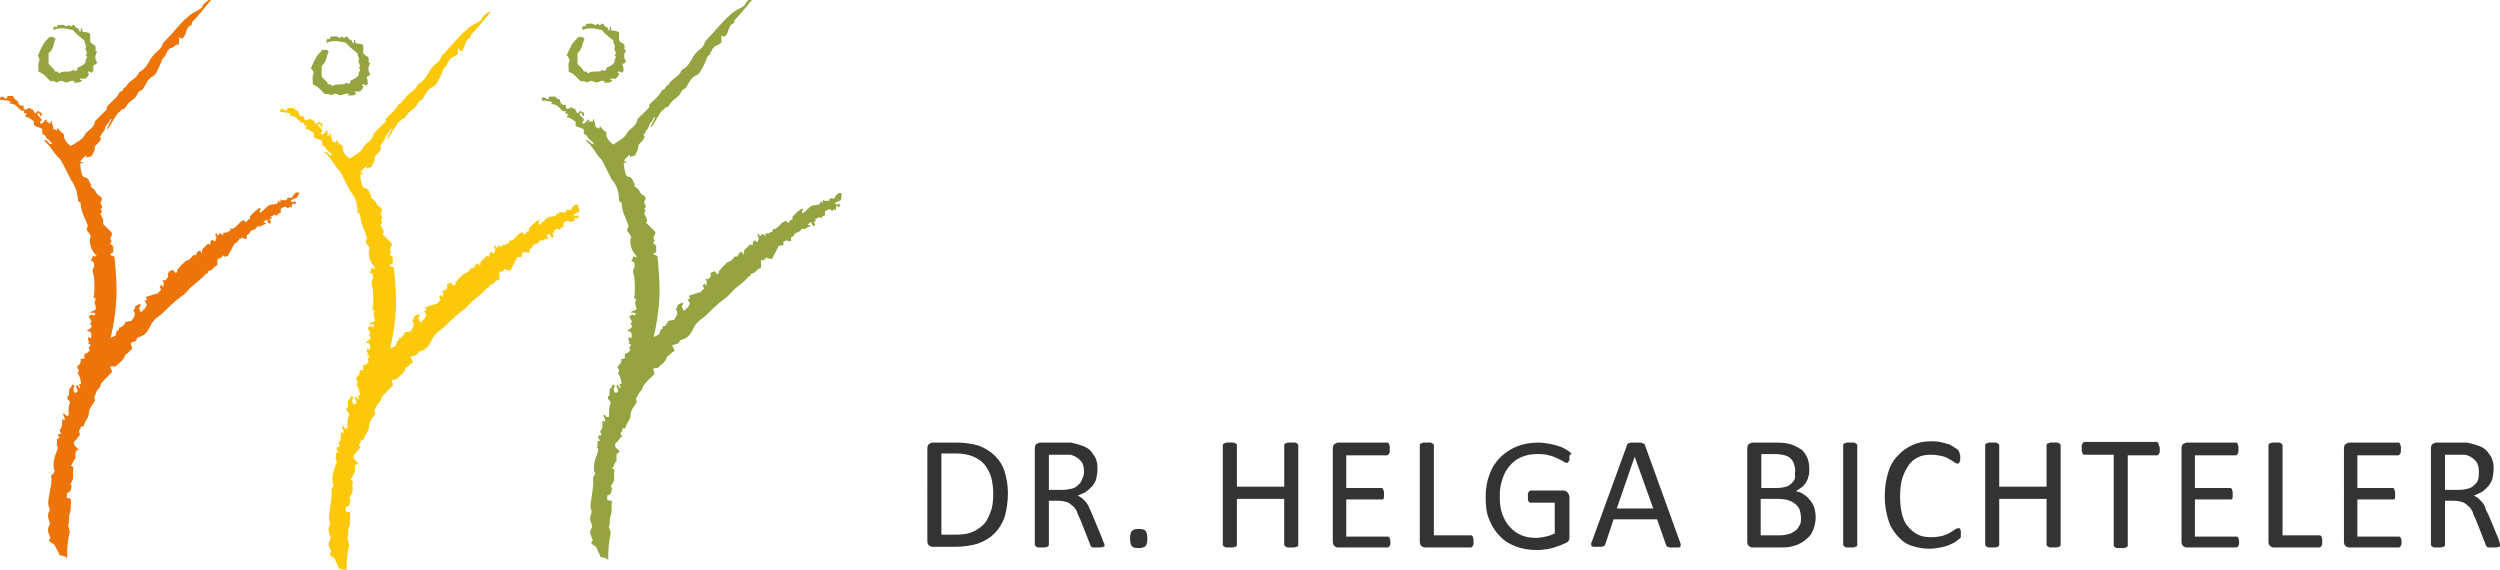 <?xml version="1.0" encoding="utf-8"?>
<!-- Generator: Adobe Illustrator 25.2.1, SVG Export Plug-In . SVG Version: 6.00 Build 0)  -->
<svg version="1.1" id="Ebene_1" xmlns="http://www.w3.org/2000/svg" xmlns:xlink="http://www.w3.org/1999/xlink" x="0px" y="0px"
	 viewBox="0 0 390.9 89.1" style="enable-background:new 0 0 390.9 89.1;" xml:space="preserve">
<style type="text/css">
	.st0{fill:#95A340;}
	.st1{fill:#FBC80A;}
	.st2{fill:#ED7409;}
	.st3{fill:#333333;}
</style>
<g>
	<g>
		<g>
			<path class="st0" d="M97.5,11.1c-0.2,0.2-0.3,0.3-0.3,0.3c-0.2-0.1-0.2-0.3-0.5-0.2c-0.3,0.2,0.2,0.2,0.1,0.4
				c-0.1,0.4-0.4,0.5-0.5,0.7c-0.3,0-0.6,0-0.9,0c0,0.3,0.3,0.1,0.3,0.3c-0.3,0.5-0.9,0.2-1.3,0.4c0.1-0.1,0.1-0.2,0.2-0.2
				c0,0,0-0.1-0.1-0.1c-0.4-0.2-0.8,0.1-1.2,0.2c-0.4,0-0.7-0.4-1.1-0.2c-0.2,0.1-0.3,0.1-0.5,0.2c-0.3-0.3-0.6-0.2-0.9-0.2
				c-0.6-0.5-1-1.2-1.9-1.5c0.1-0.6-0.2-1.2,0.2-1.8c-0.2-0.2-0.2-0.6-0.5-0.7c0.2-0.4,0.3-0.8,0.5-1.1c0.2-0.3,0.3-0.7,0.5-0.9
				c0.3-0.3,0.5-0.6,0.8-0.9c0.3,0,0.5,0,0.7,0c0.1,0.1,0.2,0.2,0.3,0.3c-0.4,0.7-0.3,1.6-1.1,2.2c0,0.6,0,1.2,0,1.7
				c0.3,0.3,0.6,0.6,0.9,0.9c0,0,0,0.1,0,0.2c0.2,0.2,0.6-0.1,0.7,0.4c0.7-0.6,1.7,0,2.3-0.6c0.1,0.1,0.2,0.2,0.3,0.2
				c0.2-0.1,0.4-0.2,0.3-0.5c0.5-0.2,1-0.4,1.3-0.9c-0.2-0.4,0.5-0.7,0-1.1c0.5-0.4-0.2-0.7,0-1.1c0.2-0.4-0.3-0.8-0.2-1.2
				c-0.4-0.2-1.7-1.4-1.8-1.6c-1-0.2-2-0.5-3,0c-0.1-0.4-0.1-0.4,0.2-0.7c0.1,0.1,0.1,0.1,0.2,0.2c0.1-0.1,0.1-0.3,0.2-0.5
				c0.4,0.1,0.9-0.2,1.3,0.2c0.2,0.2,0.4-0.4,0.6-0.1c0.3,0.4,0.4-0.2,0.6-0.1c0.3,0,0.2,0.5,0.6,0.5c0.2,0,0.3,0.4,0.4,0.6
				c0.3-0.1,0-0.5,0.2-0.6c0.3,0.1,0,0.4,0.3,0.6c0.3,0,0.8,0,1.1,0.3c0,0.4,0,0.9,0,1.2c0.2,0.4,0.6,0.4,0.8,0.7
				c0.2,0.3-0.2,0.8,0.3,0.9c-0.4,0.6-0.4,1.1,0,1.7c-0.2,0.2-0.3,0.4-0.6,0.4C97.5,10.5,97.5,10.8,97.5,11.1z"/>
		</g>
		<g>
			<path class="st0" d="M57.5,13.1c-0.2,0.2-0.3,0.3-0.3,0.3c-0.2-0.1-0.2-0.3-0.5-0.2c-0.3,0.2,0.2,0.2,0.1,0.4
				c-0.1,0.4-0.4,0.5-0.5,0.7c-0.3,0-0.6,0-0.9,0c0,0.3,0.3,0.1,0.3,0.3c-0.3,0.5-0.9,0.2-1.3,0.4c0.1-0.1,0.1-0.2,0.2-0.2
				c0,0,0-0.1-0.1-0.1c-0.4-0.2-0.8,0.1-1.2,0.2c-0.4,0-0.7-0.4-1.1-0.2c-0.2,0.1-0.3,0.1-0.5,0.2c-0.3-0.3-0.6-0.2-0.9-0.2
				c-0.6-0.5-1-1.2-1.9-1.5c0.1-0.6-0.2-1.2,0.2-1.8c-0.2-0.2-0.2-0.6-0.5-0.7c0.2-0.4,0.3-0.8,0.5-1.1c0.2-0.3,0.3-0.7,0.5-0.9
				c0.3-0.3,0.5-0.6,0.8-0.9c0.3,0,0.5,0,0.7,0c0.1,0.1,0.2,0.2,0.3,0.3c-0.4,0.7-0.3,1.6-1.1,2.2c0,0.6,0,1.2,0,1.7
				c0.3,0.3,0.6,0.6,0.9,0.9c0,0,0,0.1,0,0.2c0.2,0.2,0.6-0.1,0.7,0.4c0.7-0.6,1.7,0,2.3-0.6c0.1,0.1,0.2,0.2,0.3,0.2
				c0.2-0.1,0.4-0.2,0.3-0.5c0.5-0.2,1-0.4,1.3-0.9c-0.2-0.4,0.5-0.7,0-1.1c0.5-0.4-0.2-0.7,0-1.1c0.2-0.4-0.3-0.8-0.2-1.2
				c-0.4-0.2-1.7-1.4-1.8-1.6c-1-0.2-2-0.5-3,0c-0.1-0.4-0.1-0.4,0.2-0.7c0.1,0.1,0.1,0.1,0.2,0.2c0.1-0.1,0.1-0.3,0.2-0.5
				c0.4,0.1,0.9-0.2,1.3,0.2c0.2,0.2,0.4-0.4,0.6-0.1c0.3,0.4,0.4-0.2,0.6-0.1c0.3,0,0.2,0.5,0.6,0.5c0.2,0,0.3,0.4,0.4,0.6
				c0.3-0.1,0-0.5,0.2-0.6c0.3,0.1,0,0.4,0.3,0.6c0.3,0,0.8,0,1.1,0.3c0,0.4,0,0.9,0,1.2c0.2,0.4,0.6,0.4,0.8,0.7
				c0.2,0.3-0.2,0.8,0.3,0.9c-0.4,0.6-0.4,1.1,0,1.7c-0.2,0.2-0.3,0.4-0.6,0.4C57.5,12.5,57.5,12.8,57.5,13.1z"/>
		</g>
		<g>
			<path class="st0" d="M14.6,11.1c-0.2,0.2-0.3,0.3-0.3,0.3c-0.2-0.1-0.2-0.3-0.5-0.2c-0.3,0.2,0.2,0.2,0.1,0.4
				c-0.1,0.4-0.4,0.5-0.5,0.7c-0.3,0-0.6,0-0.9,0c0,0.3,0.3,0.1,0.3,0.3c-0.3,0.5-0.9,0.2-1.3,0.4c0.1-0.1,0.1-0.2,0.2-0.2
				c0,0,0-0.1-0.1-0.1c-0.4-0.2-0.8,0.1-1.2,0.2c-0.4,0-0.7-0.4-1.1-0.2c-0.2,0.1-0.3,0.1-0.5,0.2c-0.3-0.3-0.6-0.2-0.9-0.2
				c-0.6-0.5-1-1.2-1.9-1.5c0.1-0.6-0.2-1.2,0.2-1.8C6.1,9.3,6.2,8.9,5.9,8.8C6.1,8.3,6.2,8,6.4,7.6C6.6,7.3,6.7,7,6.9,6.7
				c0.3-0.3,0.5-0.6,0.8-0.9c0.3,0,0.5,0,0.7,0C8.5,6,8.6,6.1,8.7,6.1C8.3,6.8,8.4,7.8,7.6,8.3c0,0.6,0,1.2,0,1.7
				c0.3,0.3,0.6,0.6,0.9,0.9c0,0,0,0.1,0,0.2c0.2,0.2,0.6-0.1,0.7,0.4c0.7-0.6,1.7,0,2.3-0.6c0.1,0.1,0.2,0.2,0.3,0.2
				c0.2-0.1,0.4-0.2,0.3-0.5c0.5-0.2,1-0.4,1.3-0.9c-0.2-0.4,0.5-0.7,0-1.1c0.5-0.4-0.2-0.7,0-1.1c0.2-0.4-0.3-0.8-0.2-1.2
				c-0.4-0.2-1.7-1.4-1.8-1.6c-1-0.2-2-0.5-3,0C8.3,4.4,8.3,4.4,8.6,4.1c0.1,0.1,0.1,0.1,0.2,0.2C8.9,4.2,9,4,9,3.9
				C9.4,4,9.9,3.7,10.3,4.1c0.2,0.2,0.4-0.4,0.6-0.1c0.3,0.4,0.4-0.2,0.6-0.1c0.3,0,0.2,0.5,0.6,0.5c0.2,0,0.3,0.4,0.4,0.6
				c0.3-0.1,0-0.5,0.2-0.6C13,4.5,12.7,4.7,13,5c0.3,0,0.8,0,1.1,0.3c0,0.4,0,0.9,0,1.2c0.2,0.4,0.6,0.4,0.8,0.7
				c0.2,0.3-0.2,0.8,0.3,0.9c-0.4,0.6-0.4,1.1,0,1.7c-0.2,0.2-0.3,0.4-0.6,0.4C14.6,10.5,14.6,10.8,14.6,11.1z"/>
		</g>
		<path class="st0" d="M131.6,30.2c-0.2,0-0.4,0-0.5,0c-0.3,0.3-0.6,0.5-0.6,0.8c-0.3,0.1-0.6-0.1-0.8,0.1c0,0.1,0,0.2-0.1,0.3
			c-0.2,0-0.4,0-0.7,0c-0.1-0.1-0.2-0.1-0.2-0.2c0,0.2-0.1,0.4-0.1,0.7c-0.1-0.2-0.1-0.4-0.2-0.5c-0.1,0.2-0.2,0.5-0.4,0.6
			c-0.5,0.1-1.1,0-1.5,0.5c-0.3,0.3-0.6,0.5-0.9,0.8c-0.1,0.1-0.1,0.1-0.2-0.1c0-0.1,0-0.2,0.1-0.3c0-0.1,0.2-0.1,0-0.3
			c-0.3,0.1-0.5,0.3-0.8,0.5c-0.3,0.3-0.5,0.5-0.8,0.8c0,0.2,0,0.3,0,0.5c-0.5-0.2-0.3,0.5-0.8,0.4c0-0.1-0.1-0.2-0.2-0.3
			c-0.2,0.1-0.4,0.2-0.6,0.3c-0.8,0.9-1.1,1.1-1.4,1c-0.1-0.1-0.1,0.5-0.1,0.4c-0.8,0.2-0.2,0.3-1.1,0.3c0,0,0,0.4,0,0.4
			c0.3,0.3-0.6-0.6-0.6-0.2c-0.1,0.2-0.2,0.2-0.3,0.2c-0.1-0.1-0.1-0.3-0.2-0.4c-0.3,0.3,0,0.6,0.1,0.8c-0.3,0.1,0,0.5-0.3,0.5
			c-0.2,0.1-0.2-0.2-0.4-0.2c-0.4,0.1-0.2,0.6-0.4,0.8c-0.1-0.1-0.2-0.2-0.3-0.2c-0.3,0.3-0.6,0.6-1,1c0,0.1,0.1,0.4-0.1,0.6
			c-0.1-0.2-0.1-0.3-0.2-0.4c-0.5,0-0.5,0.4-0.7,0.7c-0.1,0-0.3,0-0.4,0c-0.3,0.3-0.5,0.7-0.9,0.8c-0.4,0.1-0.6,0.5-0.9,0.7
			c-0.3,0.2-0.3,0.6-0.7,0.7c0,0.2,0.1,0.4-0.1,0.5c-0.1,0-0.2,0-0.3,0c0-0.2-0.2-0.3-0.3-0.4c-0.2,0.1-0.4,0.2-0.5,0.2
			c-0.3,0.2,0.2,0.7-0.3,0.8c0,0.5-0.5,0-0.6,0.3c0.3,0.3,0.2,0.6,0.1,1c-0.2-0.1-0.1-0.3-0.2-0.4c-0.1,0.2-0.4,0.2-0.3,0.5
			c0.1,0.1,0.3,0.2,0.1,0.4c-0.2,0.2-0.4,0.4-0.6,0.6c0,0-0.1-0.1-0.1-0.1c-0.5,0.2-1.1,0.4-1.5,0.5c-0.2,0.3,0.1,0.3,0.1,0.5
			c-0.1,0-0.3,0.1-0.4,0.1c0.1,0.2,0.3,0.5,0.4,0.7c-0.3,0.2-0.2,0.7-0.6,0.7c0,0.2-0.2,0.3-0.4,0.4c-0.1-0.2-0.2-0.4-0.3-0.7
			c0-0.2,0.4-0.3,0.1-0.6c-0.3,0.2-0.9,0.2-0.8,0.8c-0.2,0-0.3,0.2-0.2,0.3c0.5,0.7-0.1,1.2-0.3,1.6c-0.3,0.1-0.7,0.1-1,0.2
			c0.1,0.4-0.4,0.5-0.4,0.8c-0.1,0-0.3,0-0.4,0c0,0.2,0,0.3,0,0.4c-0.5,0.1-0.3,0.6-0.6,0.9c-0.2,0.1-0.4,0.2-0.8,0.4
			c0.5-2.1,0.8-4.1,0.9-6.2c0.1-2.1-0.1-4.3-0.3-6.4c-0.1-0.1-0.2-0.2-0.3-0.2c-0.1,0-0.3,0-0.3-0.2c0-0.3,0.3-0.1,0.4-0.3
			c0-0.3,0-0.6,0-1c-0.1-0.1-0.3-0.2-0.4-0.3c-0.1-0.3,0.1-0.4,0.2-0.5c-0.5-0.4,0-0.7,0.1-1.3c-0.5-0.5-1-1-1.5-1.5
			c0.5-0.5-0.2-1-0.3-1.5c0.1-0.1,0.3-0.2,0.2-0.5c-0.1-0.1-0.1-0.1-0.2-0.2c0.6-0.3,0-0.7,0-1.1c0.1-0.1,0.3-0.2,0.2-0.6
			c0-0.3-0.6-0.4-0.8-0.8c-0.2-0.5-0.5-0.7-0.9-1c0-0.1,0.1-0.3,0-0.4c-0.3-0.4-0.3-1-1-1.1c-0.2,0-0.3-0.2-0.4-0.5
			c-0.1-0.5-0.3-0.9-0.2-1.4c-0.1-0.1-0.1-0.2-0.2-0.2c0.2,0,0.4-0.1,0.7-0.1c-0.2-0.2-0.5,0-0.5-0.4c0.3-0.2,0.5-0.6,0.9-0.8
			c0,0.1,0,0.3,0,0.4c0.2-0.2,0.6-0.2,0.8-0.3c0.2-0.6,0.6-1,0.5-1.6c0.4-0.5,0.9-0.8,1-1.4c-0.1-0.1-0.1-0.1-0.2-0.2
			c0.3-0.3,0.4-0.7,0.7-1c0.2-0.4,0.2-0.8,0.6-1.1c0,0.1,0.4-0.9,0.5-0.7c0.1,0.2-0.8,1.4-0.6,1.6c0.2,0,1.7-3,1.9-2.7
			c0.8-1,0.4,0.1,1.1-1c0.6-0.9,1.2-0.8,1.7-1.8c0.1-0.3,0.4-0.5,0.7-0.6c0.5-0.8,0.8-1.7,1.8-2.1c0.2-0.1,0.4-0.3,0.5-0.5
			c0.3-0.6,0.7-1.2,0.9-1.8c0.1-0.4,0.3-0.7,0.6-0.9c0.2,0,0-0.6,0.2-0.4c0.1,0.1,0.1-0.6,0.3-0.5c0.1-0.3-0.1,0.2,0,0
			c0.1-0.1,0-0.1,0.2-0.3c0.1-0.5-0.1,0.6,0,0c0.3-0.2,0.8-0.3,1.1-0.7c0-0.3,0-0.7,0-1.1c0.2,0.1,0.3,0.3,0.5,0.2
			c0.8-0.5,0.4-1.8,1.5-2.1c0-0.2,0-0.3,0-0.4c1.1-1.1,2-2.3,3.1-3.6c-0.2,0-0.3,0-0.4,0c-0.3,0.3-0.8,0.6-0.9,0.9
			c-0.2,0.5-0.6,0.6-0.9,0.8c-0.6,0.3-1.1,0.6-1.5,1c-1.4,1.2-2.5,2.7-3.8,4c-0.1,0.1-0.1,0.2-0.2,0.3c-0.1,0.6-0.6,1-1,1.3
			c-0.4,0.4-0.8,0.8-1,1.3c-0.4,0.7-0.8,1.3-1.5,1.7c-0.1,0-0.2,0.1-0.2,0.2c-0.4,1-1.6,1.2-2,2.2c-0.3,0-0.4,0.3-0.5,0.5
			c-0.1,0.2-0.5,0.2-0.6,0.5c-0.5,0.9-1.3,1.4-1.9,2.1c0,0.1,0,0.3,0,0.4c-0.5,0.5-1,1-1.5,1.5c-0.2,0.2-0.4,0.3-0.4,0.6
			c-0.1,0.4-0.4,0.8-0.8,1.1c-0.2,0.2-0.5,0.4-0.7,0.7c-0.5,1-1.4,1.3-2.2,1.9c-0.7-0.5-1.2-1.1-1.1-2c-0.5-0.1-0.7-0.6-1-0.9
			c-0.1,0.2,0,0.4-0.2,0.4c-0.1-0.2-0.4-0.1-0.5-0.3c0.1-0.4-0.3-0.8-0.2-1.2c-0.3,0-0.1,0.4-0.3,0.4c-0.1,0-0.2,0-0.3-0.1
			c0.1-0.1,0.1-0.1,0.2-0.2C92.1,19.2,92,19.1,92,19c0-0.1,0.3-0.1,0.1-0.3c-0.4,0-0.4,0.5-0.8,0.6c-0.1,0-0.1,0.1-0.2,0
			c-0.2-0.3,0.3-0.4,0.2-0.6c-0.2-0.4-0.6-0.5-0.7-0.9c0.1-0.1,0.3-0.2,0.4,0c0.1,0.1,0,0.3,0.2,0.4c0.2-0.2,0.1-0.4,0.1-0.6
			c-0.1,0-0.2,0-0.3-0.1c-0.1,0-0.1-0.1-0.2-0.2c-0.2,0.1-0.2,0.3-0.5,0.4C90,17.4,90,17.1,89.9,17c-0.3,0.1-0.3-0.3-0.6-0.2
			c-0.3,0.1-0.5,0.4-0.8,0.1c-0.1-0.2,0.1-0.4-0.1-0.5c-0.6,0.1-0.8-0.3-0.9-0.9c-0.4,0.1-0.5-0.3-0.7-0.4c-0.3,0-0.6,0-1,0
			c0,0.1,0.1,0.3-0.1,0.4c-0.3,0.1-0.6-0.6-1-0.1c0,0.1,0,0.1,0,0.3c0.3,0.1,0.7-0.1,0.9,0.2c0.1-0.1,0.2-0.2,0.2-0.1
			c0.2,0.1,0.4,0.1,0.6,0.2c-0.1,0.1-0.2,0.2-0.3,0.3c1-0.1,1.4,0.6,1.9,1.1c0.2,0,0.3,0,0.5,0c-0.3,0.6,0.3,0.3,0.4,0.5
			c-0.1,0.1-0.3,0.2-0.2,0.5c0.5-0.1,0.8,0.4,1.3,0.6c0,0.2,0,0.5,0,0.7c0.4,0.3,1,0.2,1.3,0.6c0,0.2-0.1,0.5,0.1,0.7
			c0.5,0.1,0.5,0.8,1,0.9c0,0.3,0.5,0.3,0.4,0.6c-0.4,0.1-0.5-0.3-0.7-0.4c-0.2-0.1-0.3-0.3-0.5-0.1c1.1,0.8,1.5,2.1,2.5,3l1.5,3
			c0.9,1,1.2,2.1,1.2,3.4c0.1,0.1,0.2,0.2,0.4,0.3c0,1.3,0.7,2.5,1.1,3.7c-0.1,0.2-0.3,0.4-0.2,0.8c0.2,0.2,0.5,0.5,0.6,0.9
			c-0.3,0.5-0.1,1,0,1.6c0.2,0.6,0.5,1,0.9,1.4c-0.3,0.2-0.4,0.1-0.5-0.1c-0.1,0.2-0.2,0.5-0.4,0.8c0.2,0.1,0.4,0.2,0.5,0.3
			c0,0.4,0.1,0.7-0.1,0.9c-0.2,0.3-0.1,0.7,0,1c0.2,0.6,0.2,2.7,0.1,3.3c0,0.1-0.1,0.1-0.1,0.2c0.1,0.1,0.3,0.3,0.4,0.4
			c-0.5,0.5,0.1,1,0,1.5c-0.3,0.1-0.6,0.3-0.9,0.4c0.2,0.2,0.6,0,0.8,0.2c0,0.2-0.2,0.2-0.2,0.4c-0.1-0.1-0.2-0.2-0.3-0.2
			c-0.3,0-0.4,0.2-0.5,0.3c0.1,0.3,0.3,0.5,0.4,0.8c-0.1,0.1-0.1,0.2-0.2,0.3c0,0.2,0.4,0.3,0.2,0.5c-0.2,0.4-0.5,0.4-0.7,0.6
			c0.1,0.2,0.6,0,0.6,0.4c0.1,0.2,0.1,0.5,0,0.8c-0.1,0-0.2-0.2-0.4-0.2c0,0.2-0.1,0.5,0.1,0.7c0.2,0.2-0.2,0.1-0.1,0.3
			c0,0,0.2,0.1,0.3,0.1c0.1,0.1,0,0.2-0.2,0.6c0,0,0,0.1,0,0.1c0,0.1,0.1,0.1,0.2,0.2c-0.3,0.3-0.4,0.6-0.9,0.6c0,0.3,0,0.5,0,0.7
			c-0.2,0.2-0.4,0-0.6,0.2c-0.1,0.2,0.2,0.2,0.1,0.3c-0.3,0.1,0,0.5-0.4,0.5c0,0.2-0.2,0.2-0.2,0.3c-0.2,0.3,0.3,0.4,0.2,0.7
			c0,0.1-0.1,0.2-0.2,0.3c0.4,0.5,0.5,1.1,0.6,1.7c-0.1,0-0.2,0-0.3,0.1c-0.2,0.2,0.4,0.4,0,0.6c-0.1-0.2-0.2-0.3-0.3-0.5
			c-0.2,0.1-0.3,0.2-0.2,0.3c0.1,0.2,0.3,0.4,0.2,0.7c0,0.1-0.1,0.2-0.2,0.2c0,0-0.1,0-0.1,0c-0.1,0-0.2,0-0.2-0.1
			c0,0,0-0.1-0.1-0.1c0-0.3-0.1-0.6,0.2-0.8c-0.1-0.1-0.2-0.2-0.4-0.3c-0.1,0.3-0.2,0.5-0.5,0.8c0,0.3,0,0.6,0,1
			c-0.4,0-0.2,0.3-0.2,0.5c0.1,0.2,0.4,0.3,0.4,0.7c-0.4,0.6-0.2,1.4-0.3,2.1c-0.4,0.1-0.5-0.2-0.7-0.4c-0.1,0.1-0.2,0.2-0.1,0.3
			c0.1,0.2,0.3,0.5,0.2,0.8c-0.2,0.1-0.2-0.2-0.4-0.1c0,0.5,0.1,1.2-0.4,1.7c0.1,0.1,0.1,0.2,0.2,0.3c0,0,0,0.1,0,0.2
			c0,0.2-0.3,0-0.4,0.1c-0.1,0.2-0.1,0.5,0.2,0.7c0,0.2-0.2,0.1-0.3,0.2c-0.2,0.2,0,0.6-0.1,0.8c0,0.1-0.1,0.1-0.1,0.1
			c0.3,0.3,0.3,0.6,0.1,1c-0.4,0.9-0.6,1.8-0.5,2.8c0,0.1,0.1,0.2,0.2,0.3c-0.2,0.2-0.1,0.5-0.4,0.6c0.2,1.1-0.1,2.1-0.2,3.2
			c-0.1,0.7-0.3,1.4,0,2.1c0,0.1,0,0.2,0,0.3c-0.3,0.6-0.3,1.1,0,1.7c0.1,0.2,0.1,0.6,0,0.7c-0.5,0.7,0,1.3,0.2,1.9
			c-0.3,0.3-0.3,0.4-0.1,0.6l0.6,0.4l0.4,0.9c0,0.1,0.1,0.1,0.1,0.2l0.2,0.5c0.4,0.1,0.9,0.1,1.2,0.5c0-0.1,0-0.2,0-0.4
			c0-1.3,0.1-2.5,0.4-3.8c-0.1-0.3-0.1-0.7-0.3-1c0.3-0.6,0-1.3,0.3-1.8c0.3-0.8,0-1.5,0.2-2.2c-0.2-0.2-0.4-0.1-0.7-0.2
			c-0.2-0.1,0.1-0.4-0.1-0.7c0.7-0.1,0.7-0.6,0.8-1.2c0,0-0.1-0.1-0.2-0.2c0.1-0.3,0.3-0.5,0.5-0.9c0.1-0.5-0.1-1.1,0.1-1.7
			c0,0-0.2-0.2-0.4-0.3c0.4-0.3,0.3-0.8,0.7-1.1c0-0.3,0-0.7,0-1.1c0.2-0.1,0.3-0.2,0.5-0.4c-0.3-0.3-0.5-0.5-0.7-0.7
			c0-0.2,0-0.4,0-0.6c0.5-0.2,0.6-0.8,1.1-1.1c-0.3-0.3-0.4-0.5,0-0.8c0-0.1,0-0.2,0-0.3c0.1-0.2,0.3-0.1,0.4-0.1
			c0,0,0.1-0.1,0.1-0.1c0.1-0.7,0.8-1.3,0.8-2c0-0.9,0.7-1.4,1-2.1c-0.4-0.4,0.1-0.8,0.2-1.1c0.1-0.4,0.6-0.6,0.7-1.1
			c0.1-0.5,0.5-0.7,0.8-1.1c0.3-0.3,0.7-0.7,1-1c0.1-0.3-0.1-0.6-0.2-0.8c0.3-0.2,0.5-0.1,0.8-0.2c0.5-0.6,1.3-0.9,1.4-1.8
			c0.5-0.1,0.7-0.7,1.2-0.8c-0.1-0.3-0.3-0.6-0.4-0.9c0.4-0.2,1-0.1,1.2-0.7c0-0.1,0.3-0.2,0.4-0.2c0.9-0.3,1.3-0.9,1.7-1.7
			c0.3-0.7,0.8-1.2,1.4-1.6c0.4-0.3,0.7-0.6,1-0.9c0.9-0.9,1.8-1.7,2.8-2.4c0.2-0.2,0.4-0.4,0.6-0.6c0.8-1,2-1.6,2.8-2.6
			c0.1-0.1,0.3-0.2,0.4-0.2c0-0.1,0-0.2,0-0.3c0.2,0,0.4-0.1,0.6-0.2c0.3-0.3,0.5-0.6,1-0.7c0-0.4,0-0.8,0-1.3
			c0.6,0.5,0.8-0.8,1-0.2l0.7,0.1l1.1-2.1l0.5,0c0.1,0,0.1-0.1,0.2-0.1c0-0.2,0-0.3,0-0.6c0.3,0.1,0.4-0.1,0.5-0.2
			c0.2,0.3,0.5,0.3,0.7,0.1c0-0.2,0-0.3,0-0.5c0.5,0,0.4-0.6,0.8-0.7c0.3-0.1,0.7-0.2,0.8-0.6c0.2,0,0.4,0,0.6,0
			c0.2-0.3,0.6-0.2,0.8-0.5c-0.1-0.2-0.4,0-0.4-0.2c0.2-0.1,0.3-0.4,0.6-0.3c0,0.3,0.2,0.5,0.4,0.6c0.3-0.3,0-0.6-0.1-0.8
			c0.1,0,0.3,0.1,0.4-0.1c0-0.1-0.2-0.2-0.2-0.3c0.3,0.1,0.5-0.3,0.8-0.2c0.1,0.1,0.2,0.1,0.2,0.2c0.1-0.3,0.2-0.5,0.6-0.5
			c0-0.2,0-0.5,0-0.7c0.2-0.1,0.5-0.2,0.7-0.3c0.2,0,0.2,0.3,0.5,0.2c0,0,0.1,0,0.1-0.1c0.3-0.2,0.3,0.2,0.4,0
			c0.1-0.2-0.1-0.4,0.2-0.6c0.1,0.1,0.2,0.1,0.2,0.2c0.1-0.1,0.3-0.2,0.3-0.4c-0.3-0.2-0.6,0.1-0.8-0.1c0-0.1,0-0.1,0-0.2
			c0.3-0.1,0.6-0.3,0.9-0.4C131.6,30.4,131.6,30.3,131.6,30.2z M99,30c0-0.1,0-0.2,0-0.3C99,29.8,99,29.9,99,30z M99.1,30.1
			C99.1,30.1,99.1,30.1,99.1,30.1C99.1,30.2,99.1,30.2,99.1,30.1C99.1,30.2,99.1,30.2,99.1,30.1z"/>
		<path class="st1" d="M90.4,32c-0.2,0-0.4,0-0.5,0c-0.3,0.3-0.6,0.5-0.6,0.8c-0.3,0.1-0.6-0.1-0.8,0.1c0,0.1,0,0.2-0.1,0.3
			c-0.2,0-0.4,0-0.7,0c-0.1-0.1-0.2-0.1-0.2-0.2c0,0.2-0.1,0.4-0.1,0.7c-0.1-0.2-0.1-0.4-0.2-0.5c-0.1,0.2-0.2,0.5-0.4,0.6
			c-0.5,0.1-1.1,0-1.5,0.5c-0.3,0.3-0.6,0.5-0.9,0.8c-0.1,0.1-0.1,0.1-0.2-0.1c0-0.1,0-0.2,0.1-0.3c0-0.1,0.2-0.1,0-0.3
			c-0.3,0.1-0.5,0.3-0.8,0.5c-0.3,0.3-0.5,0.5-0.8,0.8c0,0.2,0,0.3,0,0.5c-0.5-0.2-0.3,0.5-0.8,0.4c0-0.1-0.1-0.2-0.2-0.3
			c-0.2,0.1-0.4,0.2-0.6,0.3c-0.8,0.9-1.1,1.1-1.4,1c-0.1-0.1-0.1,0.5-0.1,0.4c-0.8,0.2-0.2,0.3-1.1,0.3c0,0,0,0.4,0,0.4
			c0.3,0.3-0.6-0.6-0.6-0.2c-0.1,0.2-0.2,0.2-0.3,0.2c-0.1-0.1-0.1-0.3-0.2-0.4c-0.3,0.3,0,0.6,0.1,0.8c-0.3,0.1,0,0.5-0.3,0.5
			c-0.2,0.1-0.2-0.2-0.4-0.2c-0.4,0.1-0.2,0.6-0.4,0.8c-0.1-0.1-0.2-0.2-0.3-0.2c-0.3,0.3-0.6,0.6-1,1c0,0.1,0.1,0.4-0.1,0.6
			c-0.1-0.2-0.1-0.3-0.2-0.4c-0.5,0-0.5,0.4-0.7,0.7c-0.1,0-0.3,0-0.4,0c-0.3,0.3-0.5,0.7-0.9,0.8c-0.4,0.1-0.6,0.5-0.9,0.7
			c-0.3,0.2-0.3,0.6-0.7,0.7c0,0.2,0.1,0.4-0.1,0.5c-0.1,0-0.2,0-0.3,0c0-0.2-0.2-0.3-0.3-0.4c-0.2,0.1-0.4,0.2-0.5,0.2
			c-0.3,0.2,0.2,0.7-0.3,0.8c0,0.5-0.5,0-0.6,0.3c0.3,0.3,0.2,0.6,0.1,1c-0.2-0.1-0.1-0.3-0.2-0.4c-0.1,0.2-0.4,0.2-0.3,0.5
			c0.1,0.1,0.3,0.2,0.1,0.4c-0.2,0.2-0.4,0.4-0.6,0.6c0,0-0.1-0.1-0.1-0.1c-0.5,0.2-1.1,0.4-1.5,0.5c-0.2,0.3,0.1,0.3,0.1,0.5
			c-0.1,0-0.3,0.1-0.4,0.1c0.1,0.2,0.3,0.5,0.4,0.7c-0.3,0.2-0.2,0.7-0.6,0.7c0,0.2-0.2,0.3-0.4,0.4c-0.1-0.2-0.2-0.4-0.3-0.7
			c0-0.2,0.4-0.3,0.1-0.6c-0.3,0.2-0.9,0.2-0.8,0.8c-0.2,0-0.3,0.2-0.2,0.3c0.5,0.7-0.1,1.2-0.3,1.6c-0.3,0.1-0.7,0.1-1,0.2
			c0.1,0.4-0.4,0.5-0.4,0.8c-0.1,0-0.3,0-0.4,0c0,0.2,0,0.3,0,0.4c-0.5,0.1-0.3,0.6-0.6,0.9c-0.2,0.1-0.4,0.2-0.8,0.4
			c0.5-2.1,0.8-4.1,0.9-6.2c0.1-2.1-0.1-4.3-0.3-6.4c-0.1-0.1-0.2-0.2-0.3-0.2c-0.1,0-0.3,0-0.3-0.2c0-0.3,0.3-0.1,0.4-0.3
			c0-0.3,0-0.6,0-1c-0.1-0.1-0.3-0.2-0.4-0.3c-0.1-0.3,0.1-0.4,0.2-0.5c-0.5-0.4,0-0.7,0.1-1.3c-0.5-0.5-1-1-1.5-1.5
			c0.5-0.5-0.2-1-0.3-1.5c0.1-0.1,0.3-0.2,0.2-0.5c-0.1-0.1-0.1-0.1-0.2-0.2c0.6-0.3,0-0.7,0-1.1c0.1-0.1,0.3-0.2,0.2-0.6
			c0-0.3-0.6-0.4-0.8-0.8c-0.2-0.5-0.5-0.7-0.9-1c0-0.1,0.1-0.3,0-0.4c-0.3-0.4-0.3-1-1-1.1c-0.2,0-0.3-0.2-0.4-0.5
			c-0.1-0.5-0.3-0.9-0.2-1.4c-0.1-0.1-0.1-0.2-0.2-0.2c0.2,0,0.4-0.1,0.7-0.1c-0.2-0.2-0.5,0-0.5-0.4c0.3-0.2,0.5-0.6,0.9-0.8
			c0,0.1,0,0.3,0,0.4c0.2-0.2,0.6-0.2,0.8-0.3c0.2-0.6,0.6-1,0.5-1.6c0.4-0.5,0.9-0.8,1-1.4c-0.1-0.1-0.1-0.1-0.2-0.2
			c0.3-0.3,0.4-0.7,0.7-1c0.2-0.4,0.2-0.8,0.6-1.1c0,0.1,0.4-0.9,0.5-0.7c0.1,0.2-0.8,1.4-0.6,1.6c0.2,0,1.7-3,1.9-2.7
			c0.8-1,0.4,0.1,1.1-1c0.6-0.9,1.2-0.8,1.7-1.8c0.1-0.3,0.4-0.5,0.7-0.6c0.5-0.8,0.8-1.7,1.8-2.1c0.2-0.1,0.4-0.3,0.5-0.5
			c0.3-0.6,0.7-1.2,0.9-1.8c0.1-0.4,0.3-0.7,0.6-0.9c0.2,0,0-0.6,0.2-0.4c0.1,0.1,0.1-0.6,0.3-0.5c0.1-0.3-0.1,0.2,0,0
			c0.1-0.1,0-0.1,0.2-0.3c0.1-0.5-0.1,0.6,0,0c0.3-0.2,0.8-0.3,1.1-0.7c0-0.3,0-0.7,0-1.1C71.8,7.8,71.9,8,72.1,8
			c0.8-0.5,0.4-1.8,1.5-2.1c0-0.2,0-0.3,0-0.4c1.1-1.1,2-2.3,3.1-3.6c-0.2,0-0.3,0-0.4,0c-0.3,0.3-0.8,0.6-0.9,0.9
			c-0.2,0.5-0.6,0.6-0.9,0.8c-0.6,0.3-1.1,0.6-1.5,1c-1.4,1.2-2.5,2.7-3.8,4C69.1,8.6,69,8.7,69,8.8c-0.1,0.6-0.6,1-1,1.3
			c-0.4,0.4-0.8,0.8-1,1.3c-0.4,0.7-0.8,1.3-1.5,1.7c-0.1,0-0.2,0.1-0.2,0.2c-0.4,1-1.6,1.2-2,2.2c-0.3,0-0.4,0.3-0.5,0.5
			c-0.1,0.2-0.5,0.2-0.6,0.5c-0.5,0.9-1.3,1.4-1.9,2.1c0,0.1,0,0.3,0,0.4c-0.5,0.5-1,1-1.5,1.5c-0.2,0.2-0.4,0.3-0.4,0.6
			c-0.1,0.4-0.4,0.8-0.8,1.1c-0.2,0.2-0.5,0.4-0.7,0.7c-0.5,1-1.4,1.3-2.2,1.9c-0.7-0.5-1.2-1.1-1.1-2c-0.5-0.1-0.7-0.6-1-0.9
			c-0.1,0.2,0,0.4-0.2,0.4c-0.1-0.2-0.4-0.1-0.5-0.3c0.1-0.4-0.3-0.8-0.2-1.2c-0.3,0-0.1,0.4-0.3,0.4c-0.1,0-0.2,0-0.3-0.1
			c0.1-0.1,0.1-0.1,0.2-0.2c-0.1-0.1-0.1-0.1-0.2-0.2c0-0.1,0.3-0.1,0.1-0.3c-0.4,0-0.4,0.5-0.8,0.6c-0.1,0-0.1,0.1-0.2,0
			c-0.2-0.3,0.3-0.4,0.2-0.6c-0.2-0.4-0.6-0.5-0.7-0.9c0.1-0.1,0.3-0.2,0.4,0c0.1,0.1,0,0.3,0.2,0.4c0.2-0.2,0.1-0.4,0.1-0.6
			c-0.1,0-0.2,0-0.3-0.1c-0.1,0-0.1-0.1-0.2-0.2c-0.2,0.1-0.2,0.3-0.5,0.4c-0.2-0.1-0.2-0.4-0.4-0.6c-0.3,0.1-0.3-0.3-0.6-0.2
			c-0.3,0.1-0.5,0.4-0.8,0.1c-0.1-0.2,0.1-0.4-0.1-0.5c-0.6,0.1-0.8-0.3-0.9-0.9c-0.4,0.1-0.5-0.3-0.7-0.4c-0.3,0-0.6,0-1,0
			c0,0.1,0.1,0.3-0.1,0.4c-0.3,0.1-0.6-0.6-1-0.1c0,0.1,0,0.1,0,0.3c0.3,0.1,0.7-0.1,0.9,0.2c0.1-0.1,0.2-0.2,0.2-0.1
			c0.2,0.1,0.4,0.1,0.6,0.2c-0.1,0.1-0.2,0.2-0.3,0.3c1-0.1,1.4,0.6,1.9,1.1c0.2,0,0.3,0,0.5,0c-0.3,0.6,0.3,0.3,0.4,0.5
			c-0.1,0.1-0.3,0.2-0.2,0.5c0.5-0.1,0.8,0.4,1.3,0.6c0,0.2,0,0.5,0,0.7c0.4,0.3,1,0.2,1.3,0.6c0,0.2-0.1,0.5,0.1,0.7
			c0.5,0.1,0.5,0.8,1,0.9c0,0.3,0.5,0.3,0.4,0.6c-0.4,0.1-0.5-0.3-0.7-0.4c-0.2-0.1-0.3-0.3-0.5-0.1c1.1,0.8,1.5,2.1,2.5,3l1.5,3
			c0.9,1,1.2,2.1,1.2,3.4c0.1,0.1,0.2,0.2,0.4,0.3c0,1.3,0.7,2.5,1.1,3.7c-0.1,0.2-0.3,0.4-0.2,0.8c0.2,0.2,0.5,0.5,0.6,0.9
			c-0.3,0.5-0.1,1,0,1.6c0.2,0.6,0.5,1,0.9,1.4c-0.3,0.2-0.4,0.1-0.5-0.1c-0.1,0.2-0.2,0.5-0.4,0.8c0.2,0.1,0.4,0.2,0.5,0.3
			c0,0.4,0.1,0.7-0.1,0.9c-0.2,0.3-0.1,0.7,0,1c0.2,0.6,0.2,2.7,0.1,3.3c0,0.1-0.1,0.1-0.1,0.2c0.1,0.1,0.3,0.3,0.4,0.4
			c-0.5,0.5,0.1,1,0,1.5c-0.3,0.1-0.6,0.3-0.9,0.4c0.2,0.2,0.6,0,0.8,0.2c0,0.2-0.2,0.2-0.2,0.4c-0.1-0.1-0.2-0.2-0.3-0.2
			c-0.3,0-0.4,0.2-0.5,0.3c0.1,0.3,0.3,0.5,0.4,0.8c-0.1,0.1-0.1,0.2-0.2,0.3c0,0.2,0.4,0.3,0.2,0.5c-0.2,0.4-0.5,0.4-0.7,0.6
			c0.1,0.2,0.6,0,0.6,0.4c0.1,0.2,0.1,0.5,0,0.8c-0.1,0-0.2-0.2-0.4-0.2c0,0.2-0.1,0.5,0.1,0.7c0.2,0.2-0.2,0.1-0.1,0.3
			c0,0,0.2,0.1,0.3,0.1c0.1,0.1,0,0.2-0.2,0.6c0,0,0,0.1,0,0.1c0,0.1,0.1,0.1,0.2,0.2c-0.3,0.3-0.4,0.6-0.9,0.6c0,0.3,0,0.5,0,0.7
			c-0.2,0.2-0.4,0-0.6,0.2c-0.1,0.2,0.2,0.2,0.1,0.3c-0.3,0.1,0,0.5-0.4,0.5c0,0.2-0.2,0.2-0.2,0.3c-0.2,0.3,0.3,0.4,0.2,0.7
			c0,0.1-0.1,0.2-0.2,0.3c0.4,0.5,0.5,1.1,0.6,1.7c-0.1,0-0.2,0-0.3,0.1c-0.2,0.2,0.4,0.4,0,0.6c-0.1-0.2-0.2-0.3-0.3-0.5
			c-0.2,0.1-0.3,0.2-0.2,0.3c0.1,0.2,0.3,0.4,0.2,0.7c0,0.1-0.1,0.2-0.2,0.2c0,0-0.1,0-0.1,0c-0.1,0-0.2,0-0.2-0.1
			c0,0,0-0.1-0.1-0.1c0-0.3-0.1-0.6,0.2-0.8c-0.1-0.1-0.2-0.2-0.4-0.3c-0.1,0.3-0.2,0.5-0.5,0.8c0,0.3,0,0.6,0,1
			c-0.4,0-0.2,0.3-0.2,0.5c0.1,0.2,0.4,0.3,0.4,0.7c-0.4,0.6-0.2,1.4-0.3,2.1c-0.4,0.1-0.5-0.2-0.7-0.4c-0.1,0.1-0.2,0.2-0.1,0.3
			c0.1,0.2,0.3,0.5,0.2,0.8c-0.2,0.1-0.2-0.2-0.4-0.1c0,0.5,0.1,1.2-0.4,1.7c0.1,0.1,0.1,0.2,0.2,0.3c0,0,0,0.1,0,0.2
			c0,0.2-0.3,0-0.4,0.1c-0.1,0.2-0.1,0.5,0.2,0.7c0,0.2-0.2,0.1-0.3,0.2c-0.2,0.2,0,0.6-0.1,0.8c0,0.1-0.1,0.1-0.1,0.1
			c0.3,0.3,0.3,0.6,0.1,1c-0.4,0.9-0.6,1.8-0.5,2.8c0,0.1,0.1,0.2,0.2,0.3c-0.2,0.2-0.1,0.5-0.4,0.6c0.2,1.1-0.1,2.1-0.2,3.2
			c-0.1,0.7-0.3,1.4,0,2.1c0,0.1,0,0.2,0,0.3c-0.3,0.6-0.3,1.1,0,1.7c0.1,0.2,0.1,0.6,0,0.7c-0.5,0.7,0,1.3,0.2,1.9
			c-0.3,0.3-0.3,0.4-0.1,0.6l0.6,0.4l0.4,0.9c0,0.1,0.1,0.1,0.1,0.2l0.2,0.5c0.4,0.1,0.9,0.1,1.2,0.5c0-0.1,0-0.2,0-0.4
			c0-1.3,0.1-2.5,0.4-3.8c-0.1-0.3-0.1-0.7-0.3-1c0.3-0.6,0-1.3,0.3-1.8c0.3-0.8,0-1.5,0.2-2.2c-0.2-0.2-0.4-0.1-0.7-0.2
			c-0.2-0.1,0.1-0.4-0.1-0.7c0.7-0.1,0.7-0.6,0.8-1.2c0,0-0.1-0.1-0.2-0.2c0.1-0.3,0.3-0.5,0.5-0.9c0.1-0.5-0.1-1.1,0.1-1.7
			c0,0-0.2-0.2-0.4-0.3c0.4-0.3,0.3-0.8,0.7-1.1c0-0.3,0-0.7,0-1.1c0.2-0.1,0.3-0.2,0.5-0.4c-0.3-0.3-0.5-0.5-0.7-0.7
			c0-0.2,0-0.4,0-0.6c0.5-0.2,0.6-0.8,1.1-1.1c-0.3-0.3-0.4-0.5,0-0.8c0-0.1,0-0.2,0-0.3c0.1-0.2,0.3-0.1,0.4-0.1
			c0,0,0.1-0.1,0.1-0.1c0.1-0.7,0.8-1.3,0.8-2c0-0.9,0.7-1.4,1-2.1c-0.4-0.4,0.1-0.8,0.2-1.1c0.1-0.4,0.6-0.6,0.7-1.1
			c0.1-0.5,0.5-0.7,0.8-1.1c0.3-0.3,0.7-0.7,1-1c0.1-0.3-0.1-0.6-0.2-0.8c0.3-0.2,0.5-0.1,0.8-0.2c0.5-0.6,1.3-0.9,1.4-1.8
			c0.5-0.1,0.7-0.7,1.2-0.8c-0.1-0.3-0.3-0.6-0.4-0.9c0.4-0.2,1-0.1,1.2-0.7c0-0.1,0.3-0.2,0.4-0.2c0.9-0.3,1.3-0.9,1.7-1.7
			c0.3-0.7,0.8-1.2,1.4-1.6c0.4-0.3,0.7-0.6,1-0.9c0.9-0.9,1.8-1.7,2.8-2.4c0.2-0.2,0.4-0.4,0.6-0.6c0.8-1,2-1.6,2.8-2.6
			c0.1-0.1,0.3-0.2,0.4-0.2c0-0.1,0-0.2,0-0.3c0.2,0,0.4-0.1,0.6-0.2c0.3-0.3,0.5-0.6,1-0.7c0-0.4,0-0.8,0-1.3
			c0.6,0.5,0.8-0.8,1-0.2l0.7,0.1l1.1-2.1l0.5,0c0.1,0,0.1-0.1,0.2-0.1c0-0.2,0-0.3,0-0.6c0.3,0.1,0.4-0.1,0.5-0.2
			c0.2,0.3,0.5,0.3,0.7,0.1c0-0.2,0-0.3,0-0.5c0.5,0,0.4-0.6,0.8-0.7c0.3-0.1,0.7-0.2,0.8-0.6c0.2,0,0.4,0,0.6,0
			c0.2-0.3,0.6-0.2,0.8-0.5c-0.1-0.2-0.4,0-0.4-0.2c0.2-0.1,0.3-0.4,0.6-0.3c0,0.3,0.2,0.5,0.4,0.6c0.3-0.3,0-0.6-0.1-0.8
			c0.1,0,0.3,0.1,0.4-0.1c0-0.1-0.2-0.2-0.2-0.3c0.3,0.1,0.5-0.3,0.8-0.2c0.1,0.1,0.2,0.1,0.2,0.2c0.1-0.3,0.2-0.5,0.6-0.5
			c0-0.2,0-0.5,0-0.7c0.2-0.1,0.5-0.2,0.7-0.3c0.2,0,0.2,0.3,0.5,0.2c0,0,0.1,0,0.1-0.1c0.3-0.2,0.3,0.2,0.4,0
			c0.1-0.2-0.1-0.4,0.2-0.6c0.1,0.1,0.2,0.1,0.2,0.2c0.1-0.1,0.3-0.2,0.3-0.4c-0.3-0.2-0.6,0.1-0.8-0.1c0-0.1,0-0.1,0-0.2
			c0.3-0.1,0.6-0.3,0.9-0.4C90.4,32.2,90.4,32.1,90.4,32z M57.8,31.8c0-0.1,0-0.2,0-0.3C57.8,31.6,57.8,31.7,57.8,31.8z M57.9,32
			C57.9,32,57.9,32,57.9,32C57.9,32,57.9,32,57.9,32C57.9,32,57.9,32,57.9,32z"/>
		<path class="st2" d="M46.8,30.1c-0.1,0-0.3,0-0.4,0c-0.1,0-0.2,0-0.2,0.1c-0.2,0.2-0.5,0.4-0.5,0.7c-0.3,0.1-0.6-0.1-0.8,0.1
			c0,0.1,0,0.2-0.1,0.3c-0.2,0-0.4,0-0.7,0c-0.1-0.1-0.2-0.1-0.2-0.2c0,0.2-0.1,0.4-0.1,0.7c-0.1-0.2-0.1-0.4-0.2-0.5
			c-0.1,0.2-0.2,0.5-0.4,0.6c-0.5,0.1-1.1,0-1.5,0.5c-0.3,0.3-0.6,0.5-0.9,0.8c-0.1,0.1-0.1,0.1-0.2-0.1c0-0.1,0-0.2,0.1-0.3
			c0-0.1,0.2-0.1,0-0.3c-0.3,0.1-0.5,0.3-0.8,0.5c-0.3,0.3-0.5,0.5-0.8,0.8c0,0.2,0,0.3,0,0.5c-0.5-0.2-0.3,0.5-0.8,0.4
			c0-0.1-0.1-0.2-0.2-0.3c-0.2,0.1-0.4,0.2-0.5,0.3c0,0-0.1,0-0.1,0.1c-0.7,0.8-1.1,1.1-1.4,0.9c-0.1-0.1-0.1,0.5-0.1,0.4
			c-0.8,0.2-0.2,0.3-1.1,0.3c0,0,0,0.4,0,0.4c0.3,0.3-0.6-0.6-0.6-0.2c-0.1,0.2-0.2,0.2-0.3,0.2c-0.1-0.1-0.1-0.3-0.2-0.4
			c-0.3,0.3,0,0.6,0.1,0.8c-0.3,0.1,0,0.5-0.3,0.5c-0.2,0.1-0.2-0.2-0.4-0.2c-0.4,0.1-0.2,0.6-0.4,0.8c-0.1-0.1-0.2-0.2-0.3-0.2
			l-0.8,0.8c-0.1,0.1-0.1,0.2-0.1,0.3c0,0.1,0,0.3-0.1,0.4c-0.1-0.2-0.1-0.3-0.2-0.4c-0.5,0-0.5,0.4-0.7,0.7c-0.1,0-0.3,0-0.4,0
			c-0.3,0.3-0.5,0.7-0.9,0.8c-0.4,0.1-0.6,0.5-0.9,0.7c-0.3,0.2-0.3,0.6-0.7,0.7c0,0.2,0.1,0.4-0.1,0.5c-0.1,0-0.2,0-0.3,0
			c0-0.2-0.2-0.3-0.3-0.4c-0.2,0.1-0.4,0.2-0.5,0.2C26,43,26.5,43.4,26,43.6c0,0.5-0.5,0-0.6,0.3c0.3,0.3,0.2,0.6,0.1,1
			c-0.2-0.1-0.1-0.3-0.2-0.4c-0.1,0.2-0.4,0.2-0.3,0.5c0.1,0.1,0.3,0.2,0.1,0.4c-0.2,0.2-0.4,0.4-0.6,0.6c0,0-0.1-0.1-0.1-0.1
			c-0.5,0.2-1.1,0.4-1.5,0.5c-0.2,0.3,0.1,0.3,0.1,0.5c-0.1,0-0.3,0.1-0.4,0.1c0.1,0.2,0.2,0.3,0.3,0.5c0.1,0.1,0,0.2,0,0.3
			c-0.1,0.2-0.2,0.5-0.5,0.6c0,0.2-0.2,0.3-0.4,0.4c-0.1-0.2-0.1-0.3-0.2-0.5c-0.1-0.1,0-0.3,0.1-0.4c0.1-0.1,0.1-0.2,0-0.4
			c-0.3,0.2-0.9,0.2-0.8,0.8c-0.2,0-0.3,0.2-0.2,0.3c0.4,0.6,0,1.1-0.3,1.5c-0.1,0.1-0.1,0.1-0.2,0.1c-0.2,0-0.4,0.1-0.6,0.1
			c-0.1,0-0.3,0.1-0.3,0.3c0,0.2-0.3,0.3-0.4,0.4c-0.1,0.1-0.2,0.2-0.3,0.2h-0.2c0,0.2,0,0.3,0,0.4c-0.5,0.1-0.4,0.5-0.5,0.8
			c0,0.1-0.1,0.1-0.1,0.1c-0.2,0.1-0.4,0.2-0.7,0.3c0.5-2.1,0.8-4.1,0.9-6.2c0.1-2.1-0.1-4.3-0.3-6.4c-0.1-0.1-0.2-0.2-0.3-0.2
			c-0.1,0-0.3,0-0.3-0.2c0-0.1,0-0.2,0.1-0.2c0.2,0,0.3-0.2,0.3-0.3v-0.8c-0.1-0.1-0.3-0.2-0.4-0.3c-0.1-0.3,0.1-0.4,0.2-0.5
			c-0.4-0.3-0.2-0.6,0-1c0-0.1,0-0.3-0.1-0.4c-0.4-0.4-0.8-0.8-1.2-1.2c-0.1-0.1-0.1-0.3-0.1-0.4c0.2-0.4-0.3-0.8-0.4-1.3
			c0.1-0.1,0.3-0.2,0.2-0.5c-0.1-0.1-0.1-0.1-0.2-0.2c0.6-0.3,0-0.7,0-1.1c0.1-0.1,0.3-0.2,0.2-0.6c0-0.3-0.6-0.4-0.8-0.8
			c-0.2-0.5-0.5-0.7-0.9-1c0-0.1,0.1-0.3,0-0.4c-0.3-0.4-0.3-1-1-1.1c-0.2,0-0.3-0.2-0.4-0.5c-0.1-0.5-0.3-0.9-0.2-1.4
			c-0.1-0.1-0.1-0.2-0.2-0.2c0.2,0,0.4-0.1,0.7-0.1c-0.2-0.2-0.5,0-0.5-0.4c0.3-0.2,0.5-0.6,0.9-0.8c0,0.1,0,0.3,0,0.4
			c0.2-0.2,0.4-0.2,0.6-0.2c0.1,0,0.2-0.1,0.3-0.2c0.2-0.4,0.5-0.8,0.4-1.2c0-0.1,0-0.2,0.1-0.3c0.4-0.4,0.8-0.7,0.9-1.2
			c-0.1-0.1-0.1-0.1-0.2-0.2c0.3-0.3,0.4-0.7,0.7-1c0.2-0.4,0.2-0.8,0.6-1.1c0,0.1,0.4-0.9,0.5-0.7c0.1,0.2-0.8,1.4-0.6,1.6
			c0.2,0,1.7-3,1.9-2.7c0.8-1,0.4,0.1,1.1-1c0.6-0.9,1.2-0.8,1.7-1.8c0.1-0.3,0.4-0.5,0.6-0.6c0.1,0,0.1-0.1,0.2-0.1
			c0.5-0.7,0.7-1.6,1.5-2c0.2-0.1,0.5-0.4,0.6-0.6c0.3-0.6,0.6-1.1,0.8-1.7c0.1-0.4,0.3-0.7,0.6-0.9c0.2,0,0-0.6,0.2-0.4
			c0.1,0.1,0.1-0.6,0.3-0.5c0.1-0.3-0.1,0.2,0,0c0.1-0.1,0-0.1,0.2-0.3c0.1-0.5-0.1,0.6,0,0c0.3-0.1,0.7-0.2,1-0.6
			C28,7,28,6.9,28,6.8v-1c0.2,0.1,0.3,0.3,0.5,0.2c0.8-0.5,0.4-1.8,1.5-2.1c0-0.2,0-0.3,0-0.4C31,2.5,32,1.2,33,0
			c-0.2,0-0.3,0-0.4,0c-0.3,0.3-0.8,0.6-0.9,0.9c-0.2,0.5-0.6,0.6-0.9,0.8c-0.6,0.3-1.1,0.6-1.5,1c-1.4,1.2-2.4,2.7-3.7,3.9
			c-0.1,0.1-0.2,0.3-0.2,0.4c-0.2,0.5-0.6,0.9-1,1.2c-0.4,0.4-0.8,0.8-1,1.3c-0.4,0.7-0.8,1.3-1.5,1.7c-0.1,0-0.2,0.1-0.2,0.2
			c-0.4,1-1.6,1.2-2,2.2c-0.3,0-0.4,0.3-0.5,0.5c-0.1,0.2-0.5,0.2-0.6,0.5c-0.5,0.9-1.3,1.4-1.9,2.1c0,0.1,0,0.3,0,0.4
			c-0.5,0.5-1,1-1.5,1.5c-0.2,0.2-0.4,0.3-0.4,0.6c-0.1,0.4-0.4,0.8-0.8,1.1c-0.2,0.2-0.5,0.4-0.7,0.7c-0.4,0.9-1.3,1.2-2,1.7
			c-0.1,0.1-0.3,0.1-0.4,0c-0.5-0.4-0.9-0.9-0.9-1.6c0-0.1-0.1-0.2-0.2-0.3c-0.4-0.2-0.5-0.5-0.8-0.8c-0.1,0.2,0,0.4-0.2,0.4
			c-0.1-0.2-0.4-0.1-0.5-0.3c0.1-0.4-0.3-0.8-0.2-1.2c-0.3,0-0.1,0.4-0.3,0.4c-0.1,0-0.2,0-0.3-0.1c0.1-0.1,0.1-0.1,0.2-0.2
			C7.3,19.1,7.2,19,7.2,19c0-0.1,0.3-0.1,0.1-0.3c-0.4,0-0.4,0.5-0.8,0.6c-0.1,0-0.1,0.1-0.2,0c-0.2-0.3,0.3-0.4,0.2-0.6
			c-0.2-0.4-0.6-0.5-0.7-0.9c0.1-0.1,0.3-0.2,0.4,0c0.1,0.1,0,0.3,0.2,0.4c0.2-0.2,0.1-0.4,0.1-0.6c-0.1,0-0.2,0-0.3-0.1
			c-0.1,0-0.1-0.1-0.2-0.2c-0.2,0.1-0.2,0.3-0.5,0.4c-0.2-0.1-0.2-0.4-0.4-0.6c-0.3,0.1-0.3-0.3-0.6-0.2c-0.3,0.1-0.5,0.4-0.8,0.1
			c-0.1-0.2,0.1-0.4-0.1-0.5c-0.5,0.1-0.7-0.2-0.8-0.6c0-0.1-0.1-0.2-0.2-0.2c-0.2,0-0.2-0.2-0.4-0.3C2.1,15,2,15,1.9,15H1.4
			c-0.2,0-0.3,0.1-0.3,0.3c0,0.1,0,0.1-0.1,0.1c-0.3,0.1-0.6-0.6-1-0.1c0,0.1,0,0.1,0,0.3c0.3,0.1,0.7-0.1,0.9,0.2
			c0.1-0.1,0.2-0.2,0.2-0.1c0.2,0.1,0.4,0.1,0.6,0.2c-0.1,0.1-0.2,0.2-0.3,0.3c0.9-0.1,1.3,0.5,1.8,1c0.1,0.1,0.2,0.1,0.2,0.1h0.4
			c-0.3,0.6,0.3,0.3,0.4,0.5c-0.1,0.1-0.3,0.2-0.2,0.5c0.4-0.1,0.7,0.3,1.1,0.5c0.1,0.1,0.2,0.2,0.2,0.3v0.3c0,0.1,0.1,0.3,0.2,0.3
			c0.3,0.2,0.7,0.2,1,0.4c0.1,0.1,0.1,0.2,0.1,0.3c0,0.2,0,0.4,0.1,0.6c0.5,0.1,0.5,0.8,1,0.9c0,0.3,0.5,0.3,0.4,0.6
			c-0.4,0.1-0.5-0.3-0.7-0.4C7.3,22,7.2,21.8,6.9,22c1,0.8,1.5,2,2.5,2.9c0,0,0,0.1,0.1,0.1l1.5,2.9c0,0,0,0,0,0.1
			c0.8,1,1.1,2.1,1.2,3.4c0.1,0.1,0.2,0.2,0.4,0.3c0,1.3,0.7,2.4,1.1,3.5c0,0.1,0,0.2,0,0.3c-0.1,0.1-0.2,0.3-0.1,0.5
			c0,0.1,0.1,0.1,0.1,0.2c0.2,0.2,0.4,0.4,0.5,0.8c-0.3,0.5-0.1,1,0,1.6c0.2,0.6,0.5,1,0.9,1.4c-0.3,0.2-0.4,0.1-0.5-0.1
			c-0.1,0.2-0.2,0.5-0.4,0.8c0.1,0.1,0.2,0.1,0.3,0.2c0.1,0.1,0.2,0.2,0.2,0.3c0,0.3,0.1,0.5-0.1,0.7c-0.2,0.3-0.1,0.7,0,1
			c0.2,0.6,0.2,2.7,0.1,3.3c0,0.1-0.1,0.1-0.1,0.2c0.1,0.1,0.3,0.3,0.4,0.4c-0.4,0.4-0.1,0.8,0,1.3c0,0.2,0,0.3-0.2,0.4
			c-0.2,0.1-0.4,0.2-0.7,0.3c0.2,0.2,0.6,0,0.8,0.2c0,0.2-0.2,0.2-0.2,0.4c-0.1-0.1-0.2-0.2-0.3-0.2c-0.3,0-0.4,0.2-0.5,0.3
			c0.1,0.3,0.3,0.5,0.4,0.8c-0.1,0.1-0.1,0.2-0.2,0.3c0,0.2,0.4,0.3,0.2,0.5c-0.2,0.4-0.5,0.4-0.7,0.6c0.1,0.2,0.6,0,0.6,0.4
			c0.1,0.2,0.1,0.5,0,0.8c-0.1,0-0.2-0.2-0.4-0.2c0,0.2-0.1,0.5,0.1,0.7c0.2,0.2-0.2,0.1-0.1,0.3c0,0,0.2,0.1,0.3,0.1
			c0.1,0.1,0,0.2-0.2,0.6c0,0,0,0.1,0,0.1c0,0.1,0.1,0.1,0.2,0.2c-0.3,0.3-0.4,0.6-0.9,0.6c0,0.3,0,0.5,0,0.7
			c-0.2,0.2-0.4,0-0.6,0.2c-0.1,0.2,0.2,0.2,0.1,0.3c-0.3,0.1,0,0.5-0.4,0.5c0,0.2-0.2,0.2-0.2,0.3c-0.2,0.3,0.3,0.4,0.2,0.7
			c0,0.1-0.1,0.2-0.2,0.3c0.4,0.5,0.5,1.1,0.6,1.7c-0.1,0-0.2,0-0.3,0.1c-0.2,0.2,0.4,0.4,0,0.6c-0.1-0.2-0.2-0.3-0.3-0.5
			c-0.2,0.1-0.3,0.2-0.2,0.3c0.1,0.2,0.3,0.4,0.2,0.7c0,0.1-0.1,0.2-0.2,0.2c0,0-0.1,0-0.1,0c-0.1,0-0.2,0-0.2-0.1
			c0,0,0-0.1-0.1-0.1c0-0.3-0.1-0.6,0.2-0.8c-0.1-0.1-0.2-0.2-0.4-0.3c-0.1,0.3-0.2,0.5-0.4,0.7c-0.1,0.1-0.1,0.2-0.1,0.3v0.6
			c0,0.1-0.1,0.2-0.2,0.2c-0.1,0.1,0,0.3-0.1,0.4c0.1,0.2,0.3,0.3,0.4,0.5c0.1,0.1,0,0.2,0,0.3c-0.3,0.6-0.1,1.3-0.2,1.9
			c-0.4,0.1-0.5-0.2-0.7-0.4c-0.1,0.1-0.2,0.2-0.1,0.3c0.1,0.2,0.3,0.5,0.2,0.8c-0.2,0.1-0.2-0.2-0.4-0.1c0,0.5,0.1,1.2-0.4,1.7
			c0.1,0.1,0.1,0.2,0.2,0.3c0,0,0,0.1,0,0.2c0,0.2-0.3,0-0.4,0.1C9.1,68,9,68.2,9.3,68.4c0,0.2-0.2,0.1-0.3,0.2
			c-0.2,0.2,0,0.6-0.1,0.8c0,0.1-0.1,0.1-0.1,0.1c0.3,0.3,0.3,0.6,0.1,1c-0.4,0.9-0.6,1.8-0.5,2.8c0,0.1,0.1,0.2,0.2,0.3
			c-0.2,0.1-0.1,0.4-0.3,0.5C8.1,74.2,8,74.3,8,74.5c0.2,1-0.2,2-0.3,2.9c-0.1,0.7-0.3,1.3,0,2c0.1,0.1,0.1,0.4,0,0.5
			c-0.3,0.5-0.2,1,0,1.6c0.1,0.2,0.1,0.6,0,0.7c-0.5,0.7,0,1.3,0.2,1.9c-0.3,0.3-0.3,0.4-0.1,0.6l0.6,0.4c0.1,0,0.1,0.1,0.1,0.1
			L9,86.1c0,0.1,0.1,0.1,0.1,0.2l0.2,0.5c0.4,0.1,0.9,0.1,1.2,0.5c0-0.1,0-0.2,0-0.4c0-1.3,0.1-2.5,0.4-3.7c0,0,0-0.1,0-0.1
			c-0.1-0.3-0.1-0.5-0.2-0.8c0-0.1-0.1-0.2,0-0.3c0.2-0.6,0-1.2,0.2-1.7c0.3-0.7,0.1-1.4,0.2-2c0-0.2-0.1-0.4-0.3-0.4
			c-0.1,0-0.2,0-0.3-0.1c-0.2-0.1,0.1-0.4-0.1-0.7c0.7-0.1,0.7-0.6,0.8-1.2c0,0-0.1-0.1-0.2-0.2c0.1-0.2,0.3-0.5,0.4-0.8
			c0,0,0-0.1,0-0.1c0.1-0.5-0.1-1.1,0.1-1.7c0,0-0.2-0.2-0.4-0.3c0.3-0.3,0.3-0.7,0.6-1c0.1-0.1,0.1-0.2,0.1-0.2v-0.8
			c0-0.1,0.1-0.2,0.1-0.3l0.4-0.2l-0.6-0.6c-0.1-0.1-0.1-0.2-0.1-0.2v-0.5c0.4-0.2,0.5-0.6,0.8-0.9c0.1-0.1,0.1-0.3,0-0.5
			c-0.1-0.2-0.1-0.4,0.2-0.5c0-0.1,0-0.2,0-0.3c0.1-0.2,0.3-0.1,0.4-0.1c0,0,0.1-0.1,0.1-0.1c0.1-0.7,0.8-1.3,0.8-2
			c0-0.8,0.6-1.3,0.9-1.9c0.1-0.1,0.1-0.2,0-0.3c-0.2-0.3,0.2-0.7,0.2-1c0.1-0.4,0.6-0.6,0.7-1.1c0.1-0.5,0.5-0.7,0.8-1.1
			c0.3-0.3,0.6-0.6,0.9-0.9c0,0,0.1-0.1,0.1-0.2c0-0.3-0.2-0.5-0.3-0.7c0.2-0.2,0.4-0.1,0.7-0.1c0.1,0,0.2,0,0.3-0.1
			c0.4-0.5,1.1-0.8,1.3-1.5c0-0.1,0.1-0.2,0.2-0.3c0.3-0.1,0.5-0.5,0.8-0.7c0.1-0.1,0.2-0.3,0.1-0.5l-0.1-0.2
			c-0.1-0.2,0-0.5,0.2-0.5c0.3-0.1,0.7-0.1,0.7-0.6c0-0.1,0.3-0.2,0.4-0.2c0.9-0.3,1.3-0.9,1.7-1.7c0.3-0.7,0.8-1.2,1.4-1.6
			c0.4-0.3,0.7-0.6,1-0.9c0.9-0.9,1.8-1.7,2.8-2.4c0.2-0.2,0.4-0.4,0.6-0.6c0.8-1,2-1.6,2.8-2.6c0.1-0.1,0.3-0.2,0.4-0.2
			c0-0.1,0-0.2,0-0.3c0.2,0,0.4-0.1,0.6-0.2c0.2-0.2,0.4-0.5,0.7-0.6c0.1-0.1,0.2-0.2,0.2-0.3v-0.6c0-0.2,0.1-0.3,0.3-0.3
			c0.4,0,0.6-0.8,0.7-0.3l0.4,0c0.1,0,0.3-0.1,0.3-0.2l0.9-1.7c0.1-0.1,0.2-0.2,0.3-0.2l0,0c0.2-0.2,0.3-0.3,0.5-0.5v-0.2
			c0.3,0.1,0.4-0.1,0.5-0.2c0.2,0.3,0.5,0.3,0.7,0.1c0-0.2,0-0.3,0-0.5c0.5,0,0.4-0.6,0.8-0.7c0.3-0.1,0.7-0.2,0.8-0.6
			c0.2,0,0.4,0,0.6,0c0.2-0.3,0.6-0.2,0.8-0.5c-0.1-0.2-0.4,0-0.4-0.2c0.2-0.1,0.3-0.4,0.6-0.3c0,0.3,0.2,0.5,0.4,0.6
			c0.3-0.3,0-0.6-0.1-0.8c0.1,0,0.3,0.1,0.4-0.1c0-0.1-0.2-0.2-0.2-0.3c0.3,0.1,0.5-0.3,0.8-0.2c0.1,0.1,0.2,0.1,0.2,0.2
			c0.1-0.3,0.2-0.5,0.6-0.5v-0.5c0-0.1,0.1-0.3,0.2-0.3l0.5-0.2c0.2,0,0.2,0.3,0.5,0.2c0,0,0.1,0,0.1-0.1c0.3-0.2,0.3,0.2,0.4,0
			c0.1-0.2-0.1-0.4,0.2-0.6c0.1,0.1,0.2,0.1,0.2,0.2c0.1-0.1,0.3-0.2,0.3-0.4c-0.3-0.2-0.6,0.1-0.8-0.1c0-0.1,0-0.1,0-0.2
			c0.3-0.1,0.6-0.3,0.9-0.4C46.8,30.3,46.8,30.2,46.8,30.1z M14.2,29.9c0-0.1,0-0.2,0-0.3C14.2,29.7,14.2,29.8,14.2,29.9z
			 M14.3,30.1C14.3,30.1,14.3,30.1,14.3,30.1C14.3,30.1,14.3,30.2,14.3,30.1C14.3,30.2,14.3,30.1,14.3,30.1z"/>
	</g>
	<g>
		<path class="st3" d="M157.6,77.1c0,1.4-0.2,2.6-0.5,3.7c-0.4,1.1-0.9,1.9-1.6,2.6c-0.7,0.7-1.5,1.2-2.6,1.6
			c-1,0.3-2.2,0.5-3.6,0.5h-3.5c-0.2,0-0.4-0.1-0.5-0.2c-0.2-0.1-0.3-0.4-0.3-0.7V70.1c0-0.3,0.1-0.6,0.3-0.7
			c0.2-0.1,0.4-0.2,0.5-0.2h3.7c1.4,0,2.6,0.2,3.6,0.5c1,0.4,1.8,0.9,2.5,1.6c0.7,0.7,1.2,1.5,1.5,2.5S157.6,75.9,157.6,77.1z
			 M155.3,77.2c0-0.9-0.1-1.7-0.3-2.5c-0.2-0.8-0.6-1.4-1-2c-0.5-0.6-1.1-1-1.8-1.3c-0.7-0.3-1.6-0.5-2.8-0.5h-2.2v12.7h2.2
			c1,0,1.9-0.1,2.6-0.4c0.7-0.3,1.3-0.7,1.8-1.2c0.5-0.5,0.8-1.2,1.1-2C155.2,79.3,155.3,78.3,155.3,77.2z"/>
		<path class="st3" d="M172.7,85.2c0,0.1,0,0.1,0,0.2c0,0.1-0.1,0.1-0.2,0.1c-0.1,0-0.2,0.1-0.4,0.1c-0.2,0-0.4,0-0.6,0
			c-0.2,0-0.4,0-0.5,0c-0.1,0-0.3,0-0.3-0.1c-0.1,0-0.1-0.1-0.2-0.2c0-0.1-0.1-0.2-0.1-0.3l-1.5-3.8c-0.2-0.4-0.4-0.8-0.5-1.2
			c-0.2-0.4-0.4-0.7-0.7-0.9c-0.3-0.3-0.6-0.5-0.9-0.6s-0.8-0.2-1.3-0.2H164v6.9c0,0.1,0,0.1-0.1,0.2c0,0.1-0.1,0.1-0.2,0.1
			c-0.1,0-0.2,0.1-0.3,0.1c-0.1,0-0.3,0-0.5,0c-0.2,0-0.4,0-0.5,0c-0.1,0-0.3,0-0.3-0.1c-0.1,0-0.1-0.1-0.2-0.1
			c0-0.1-0.1-0.1-0.1-0.2V70.1c0-0.3,0.1-0.6,0.3-0.7c0.2-0.1,0.4-0.2,0.5-0.2h3.5c0.4,0,0.8,0,1,0c0.3,0,0.5,0,0.7,0.1
			c0.6,0.1,1.2,0.3,1.7,0.5c0.5,0.2,0.9,0.5,1.2,0.9c0.3,0.4,0.6,0.8,0.7,1.2c0.2,0.5,0.2,1,0.2,1.5c0,0.5-0.1,1-0.2,1.5
			c-0.1,0.4-0.4,0.8-0.6,1.1c-0.3,0.3-0.6,0.6-1,0.9c-0.4,0.2-0.8,0.4-1.3,0.6c0.3,0.1,0.5,0.3,0.7,0.4c0.2,0.2,0.4,0.4,0.6,0.6
			c0.2,0.3,0.4,0.5,0.5,0.9c0.2,0.3,0.3,0.7,0.5,1.1l1.5,3.6c0.1,0.3,0.2,0.5,0.2,0.6C172.7,85,172.7,85.1,172.7,85.2z M169.5,73.8
			c0-0.6-0.1-1.2-0.4-1.6c-0.3-0.4-0.8-0.8-1.4-1c-0.2-0.1-0.4-0.1-0.7-0.1c-0.3,0-0.6,0-1,0H164v5.5h2.1c0.6,0,1.1-0.1,1.5-0.2
			c0.4-0.1,0.8-0.3,1-0.6c0.3-0.2,0.5-0.5,0.6-0.9C169.4,74.5,169.5,74.1,169.5,73.8z"/>
		<path class="st3" d="M179.4,84.2c0,0.6-0.1,1-0.3,1.2c-0.2,0.2-0.6,0.3-1.1,0.3c-0.5,0-0.9-0.1-1-0.3c-0.2-0.2-0.3-0.6-0.3-1.2
			c0-0.6,0.1-1,0.3-1.2c0.2-0.2,0.6-0.3,1.1-0.3c0.5,0,0.9,0.1,1,0.3C179.3,83.2,179.4,83.6,179.4,84.2z"/>
		<path class="st3" d="M203,85.2c0,0.1,0,0.1-0.1,0.2c0,0.1-0.1,0.1-0.2,0.1c-0.1,0-0.2,0.1-0.3,0.1c-0.1,0-0.3,0-0.5,0
			c-0.2,0-0.4,0-0.5,0c-0.1,0-0.2,0-0.3-0.1c-0.1,0-0.1-0.1-0.2-0.1c0-0.1-0.1-0.1-0.1-0.2V78h-7.4v7.2c0,0.1,0,0.1-0.1,0.2
			c0,0.1-0.1,0.1-0.2,0.1c-0.1,0-0.2,0.1-0.3,0.1c-0.1,0-0.3,0-0.5,0c-0.2,0-0.4,0-0.5,0c-0.1,0-0.3,0-0.3-0.1
			c-0.1,0-0.1-0.1-0.2-0.1c0-0.1-0.1-0.1-0.1-0.2V69.6c0-0.1,0-0.1,0.1-0.2s0.1-0.1,0.2-0.1c0.1,0,0.2-0.1,0.3-0.1
			c0.1,0,0.3,0,0.5,0c0.2,0,0.4,0,0.5,0c0.1,0,0.2,0,0.3,0.1c0.1,0,0.1,0.1,0.2,0.1s0.1,0.1,0.1,0.2v6.5h7.4v-6.5
			c0-0.1,0-0.1,0.1-0.2c0-0.1,0.1-0.1,0.2-0.1c0.1,0,0.2-0.1,0.3-0.1c0.1,0,0.3,0,0.5,0c0.2,0,0.4,0,0.5,0c0.1,0,0.3,0,0.3,0.1
			c0.1,0,0.1,0.1,0.2,0.1c0,0.1,0.1,0.1,0.1,0.2V85.2z"/>
		<path class="st3" d="M217.4,84.6c0,0.2,0,0.3,0,0.4c0,0.1,0,0.2-0.1,0.3c0,0.1-0.1,0.1-0.1,0.2c-0.1,0-0.1,0.1-0.2,0.1h-7.8
			c-0.2,0-0.4-0.1-0.5-0.2c-0.2-0.1-0.3-0.4-0.3-0.7V70.1c0-0.3,0.1-0.6,0.3-0.7c0.2-0.1,0.4-0.2,0.5-0.2h7.7c0.1,0,0.1,0,0.2,0.1
			c0.1,0,0.1,0.1,0.1,0.2c0,0.1,0.1,0.2,0.1,0.3c0,0.1,0,0.3,0,0.4c0,0.2,0,0.3,0,0.4c0,0.1,0,0.2-0.1,0.3c0,0.1-0.1,0.1-0.1,0.2
			c-0.1,0-0.1,0.1-0.2,0.1h-6.4v5.1h5.5c0.1,0,0.1,0,0.2,0.1c0.1,0,0.1,0.1,0.1,0.2c0,0.1,0.1,0.2,0.1,0.3c0,0.1,0,0.3,0,0.4
			c0,0.2,0,0.3,0,0.4c0,0.1,0,0.2-0.1,0.3c0,0.1-0.1,0.1-0.1,0.1c-0.1,0-0.1,0-0.2,0h-5.5v5.8h6.5c0.1,0,0.1,0,0.2,0.1
			c0.1,0,0.1,0.1,0.1,0.2c0,0.1,0.1,0.2,0.1,0.3C217.4,84.3,217.4,84.5,217.4,84.6z"/>
		<path class="st3" d="M230.4,84.6c0,0.2,0,0.3,0,0.4c0,0.1,0,0.2-0.1,0.3c0,0.1-0.1,0.1-0.1,0.2c-0.1,0-0.1,0.1-0.2,0.1h-7.2
			c-0.2,0-0.4-0.1-0.5-0.2c-0.2-0.1-0.3-0.4-0.3-0.7V69.6c0-0.1,0-0.1,0.1-0.2c0-0.1,0.1-0.1,0.2-0.1c0.1,0,0.2-0.1,0.3-0.1
			c0.1,0,0.3,0,0.5,0c0.2,0,0.4,0,0.5,0c0.1,0,0.2,0,0.3,0.1c0.1,0,0.1,0.1,0.2,0.1c0,0.1,0.1,0.1,0.1,0.2v14.1h5.8
			c0.1,0,0.1,0,0.2,0.1c0.1,0,0.1,0.1,0.1,0.2c0,0.1,0.1,0.2,0.1,0.3C230.4,84.3,230.4,84.4,230.4,84.6z"/>
		<path class="st3" d="M245.4,71.4c0,0.2,0,0.3,0,0.4c0,0.1,0,0.2-0.1,0.3c0,0.1-0.1,0.1-0.1,0.2c-0.1,0-0.1,0.1-0.2,0.1
			c-0.1,0-0.3-0.1-0.5-0.2c-0.2-0.2-0.6-0.3-0.9-0.5c-0.4-0.2-0.9-0.4-1.4-0.5c-0.6-0.2-1.2-0.2-2-0.2c-0.9,0-1.7,0.2-2.4,0.5
			c-0.7,0.3-1.3,0.8-1.8,1.4c-0.5,0.6-0.9,1.3-1.1,2.1c-0.3,0.8-0.4,1.7-0.4,2.6c0,1,0.1,2,0.4,2.8c0.3,0.8,0.7,1.5,1.2,2
			c0.5,0.6,1.1,1,1.8,1.3c0.7,0.3,1.5,0.4,2.3,0.4c0.5,0,1-0.1,1.5-0.2c0.5-0.1,1-0.3,1.4-0.5v-4.8h-3.8c-0.1,0-0.3-0.1-0.3-0.2
			c-0.1-0.1-0.1-0.4-0.1-0.7c0-0.2,0-0.3,0-0.4c0-0.1,0-0.2,0.1-0.3c0-0.1,0.1-0.1,0.1-0.2c0.1,0,0.1-0.1,0.2-0.1h5.2
			c0.1,0,0.2,0,0.3,0.1c0.1,0,0.2,0.1,0.3,0.2c0.1,0.1,0.1,0.2,0.2,0.3c0,0.1,0.1,0.3,0.1,0.4v6.2c0,0.2,0,0.4-0.1,0.6
			c-0.1,0.2-0.2,0.3-0.5,0.4c-0.2,0.1-0.6,0.3-0.9,0.4c-0.4,0.1-0.8,0.3-1.2,0.4c-0.4,0.1-0.8,0.2-1.2,0.2c-0.4,0.1-0.8,0.1-1.2,0.1
			c-1.3,0-2.4-0.2-3.4-0.6c-1-0.4-1.8-0.9-2.5-1.7c-0.7-0.7-1.2-1.6-1.6-2.6c-0.4-1-0.5-2.1-0.5-3.4c0-1.3,0.2-2.5,0.6-3.5
			c0.4-1.1,0.9-1.9,1.7-2.7c0.7-0.7,1.6-1.3,2.6-1.7c1-0.4,2.1-0.6,3.3-0.6c0.6,0,1.2,0.1,1.8,0.2c0.5,0.1,1,0.2,1.5,0.4
			c0.4,0.1,0.8,0.3,1.1,0.5c0.3,0.2,0.5,0.3,0.6,0.4c0.1,0.1,0.2,0.2,0.2,0.4C245.4,71,245.4,71.2,245.4,71.4z"/>
		<path class="st3" d="M262.7,84.8c0.1,0.2,0.1,0.3,0.1,0.4c0,0.1,0,0.2-0.1,0.3c-0.1,0.1-0.2,0.1-0.3,0.1c-0.2,0-0.4,0-0.6,0
			c-0.3,0-0.5,0-0.6,0c-0.2,0-0.3,0-0.4-0.1c-0.1,0-0.1-0.1-0.2-0.1c0-0.1-0.1-0.1-0.1-0.2l-1.4-4h-6.8l-1.3,3.9
			c0,0.1-0.1,0.1-0.1,0.2c0,0.1-0.1,0.1-0.2,0.1c-0.1,0-0.2,0.1-0.3,0.1c-0.1,0-0.3,0-0.6,0c-0.2,0-0.4,0-0.6,0
			c-0.2,0-0.3-0.1-0.3-0.1c-0.1-0.1-0.1-0.1-0.1-0.3s0-0.3,0.1-0.4l5.5-15.1c0-0.1,0.1-0.2,0.1-0.2c0.1-0.1,0.1-0.1,0.2-0.1
			c0.1,0,0.2-0.1,0.4-0.1c0.2,0,0.4,0,0.6,0c0.3,0,0.5,0,0.7,0c0.2,0,0.3,0,0.4,0.1c0.1,0,0.2,0.1,0.3,0.1c0.1,0.1,0.1,0.1,0.1,0.2
			L262.7,84.8z M255.6,71.4L255.6,71.4l-2.8,8.1h5.7L255.6,71.4z"/>
		<path class="st3" d="M283.9,80.9c0,0.5-0.1,1-0.2,1.4c-0.1,0.4-0.3,0.8-0.5,1.2c-0.2,0.3-0.5,0.6-0.9,0.9
			c-0.3,0.3-0.7,0.5-1.1,0.7c-0.4,0.2-0.9,0.3-1.3,0.4c-0.5,0.1-1,0.1-1.6,0.1H274c-0.2,0-0.4-0.1-0.5-0.2c-0.2-0.1-0.3-0.4-0.3-0.7
			V70.1c0-0.3,0.1-0.6,0.3-0.7c0.2-0.1,0.4-0.2,0.5-0.2h3.7c1,0,1.8,0.1,2.4,0.3c0.6,0.2,1.1,0.5,1.6,0.8c0.4,0.4,0.7,0.8,0.9,1.3
			c0.2,0.5,0.3,1.1,0.3,1.7c0,0.4,0,0.8-0.1,1.1c-0.1,0.4-0.2,0.7-0.4,1c-0.2,0.3-0.4,0.6-0.7,0.8c-0.3,0.2-0.6,0.4-0.9,0.6
			c0.4,0.1,0.9,0.2,1.2,0.5c0.4,0.2,0.7,0.5,1,0.9c0.3,0.3,0.5,0.7,0.7,1.2C283.8,79.8,283.9,80.3,283.9,80.9z M280.7,73.6
			c0-0.4-0.1-0.8-0.2-1.1c-0.1-0.3-0.3-0.6-0.5-0.8c-0.2-0.2-0.5-0.4-0.9-0.5s-0.9-0.2-1.5-0.2h-2.2v5.3h2.5c0.6,0,1-0.1,1.4-0.2
			c0.3-0.1,0.6-0.3,0.9-0.6s0.4-0.5,0.5-0.9C280.6,74.3,280.7,73.9,280.7,73.6z M281.6,81c0-0.5-0.1-0.9-0.2-1.3
			c-0.2-0.4-0.4-0.7-0.7-0.9c-0.3-0.3-0.7-0.4-1.1-0.6c-0.4-0.1-1-0.2-1.7-0.2h-2.6v5.7h3.1c0.5,0,0.9-0.1,1.3-0.2
			c0.4-0.1,0.7-0.3,1-0.5c0.3-0.2,0.5-0.5,0.7-0.9C281.6,81.8,281.6,81.4,281.6,81z"/>
		<path class="st3" d="M290.4,85.2c0,0.1,0,0.1-0.1,0.2c0,0.1-0.1,0.1-0.2,0.1c-0.1,0-0.2,0.1-0.3,0.1c-0.1,0-0.3,0-0.5,0
			c-0.2,0-0.4,0-0.5,0c-0.1,0-0.3,0-0.3-0.1c-0.1,0-0.1-0.1-0.2-0.1c0-0.1-0.1-0.1-0.1-0.2V69.6c0-0.1,0-0.1,0.1-0.2
			c0-0.1,0.1-0.1,0.2-0.1c0.1,0,0.2-0.1,0.3-0.1c0.1,0,0.3,0,0.5,0c0.2,0,0.4,0,0.5,0c0.1,0,0.2,0,0.3,0.1c0.1,0,0.1,0.1,0.2,0.1
			c0,0.1,0.1,0.1,0.1,0.2V85.2z"/>
		<path class="st3" d="M306.6,83.2c0,0.1,0,0.3,0,0.4c0,0.1,0,0.2,0,0.3c0,0.1,0,0.1-0.1,0.2c0,0.1-0.1,0.1-0.2,0.2
			s-0.3,0.2-0.5,0.4c-0.3,0.2-0.6,0.3-1,0.5c-0.4,0.2-0.9,0.3-1.4,0.4c-0.5,0.1-1.1,0.2-1.7,0.2c-1.1,0-2-0.2-2.9-0.5
			s-1.6-0.9-2.2-1.6c-0.6-0.7-1.1-1.5-1.4-2.6c-0.3-1-0.5-2.2-0.5-3.5c0-1.4,0.2-2.6,0.5-3.6c0.3-1.1,0.8-2,1.5-2.7
			c0.6-0.7,1.4-1.3,2.3-1.7c0.9-0.4,1.8-0.6,2.9-0.6c0.5,0,0.9,0,1.4,0.1c0.4,0.1,0.9,0.2,1.2,0.3c0.4,0.1,0.7,0.3,1,0.5
			c0.3,0.2,0.5,0.3,0.6,0.4c0.1,0.1,0.2,0.2,0.2,0.3c0,0.1,0.1,0.1,0.1,0.2c0,0.1,0,0.2,0.1,0.3c0,0.1,0,0.2,0,0.4
			c0,0.2,0,0.3,0,0.4c0,0.1,0,0.2-0.1,0.3c0,0.1-0.1,0.1-0.1,0.2c0,0-0.1,0.1-0.2,0.1c-0.1,0-0.3-0.1-0.5-0.2
			c-0.2-0.2-0.5-0.3-0.8-0.5c-0.3-0.2-0.7-0.4-1.2-0.5s-1-0.2-1.7-0.2c-0.7,0-1.4,0.1-2,0.4c-0.6,0.3-1.1,0.7-1.5,1.3
			c-0.4,0.6-0.7,1.2-1,2.1c-0.2,0.8-0.3,1.7-0.3,2.8c0,1,0.1,1.9,0.3,2.7c0.2,0.8,0.5,1.5,1,2c0.4,0.5,0.9,0.9,1.5,1.2
			c0.6,0.3,1.3,0.4,2.1,0.4c0.6,0,1.2-0.1,1.7-0.2c0.5-0.2,0.9-0.3,1.2-0.5c0.3-0.2,0.6-0.4,0.8-0.5c0.2-0.2,0.4-0.2,0.5-0.2
			c0.1,0,0.1,0,0.2,0c0,0,0.1,0.1,0.1,0.1c0,0.1,0,0.2,0.1,0.3C306.6,82.9,306.6,83,306.6,83.2z"/>
		<path class="st3" d="M322.2,85.2c0,0.1,0,0.1-0.1,0.2c0,0.1-0.1,0.1-0.2,0.1c-0.1,0-0.2,0.1-0.3,0.1c-0.1,0-0.3,0-0.5,0
			c-0.2,0-0.4,0-0.5,0c-0.1,0-0.2,0-0.3-0.1c-0.1,0-0.1-0.1-0.2-0.1c0-0.1-0.1-0.1-0.1-0.2V78h-7.4v7.2c0,0.1,0,0.1-0.1,0.2
			c0,0.1-0.1,0.1-0.2,0.1c-0.1,0-0.2,0.1-0.3,0.1c-0.1,0-0.3,0-0.5,0c-0.2,0-0.4,0-0.5,0c-0.1,0-0.3,0-0.3-0.1
			c-0.1,0-0.1-0.1-0.2-0.1c0-0.1-0.1-0.1-0.1-0.2V69.6c0-0.1,0-0.1,0.1-0.2s0.1-0.1,0.2-0.1c0.1,0,0.2-0.1,0.3-0.1
			c0.1,0,0.3,0,0.5,0c0.2,0,0.4,0,0.5,0c0.1,0,0.2,0,0.3,0.1c0.1,0,0.1,0.1,0.2,0.1c0,0.1,0.1,0.1,0.1,0.2v6.5h7.4v-6.5
			c0-0.1,0-0.1,0.1-0.2c0-0.1,0.1-0.1,0.2-0.1c0.1,0,0.2-0.1,0.3-0.1c0.1,0,0.3,0,0.5,0c0.2,0,0.4,0,0.5,0c0.1,0,0.2,0,0.3,0.1
			c0.1,0,0.1,0.1,0.2,0.1c0,0.1,0.1,0.1,0.1,0.2V85.2z"/>
		<path class="st3" d="M337.7,70.2c0,0.2,0,0.3,0,0.4c0,0.1,0,0.2-0.1,0.3c0,0.1-0.1,0.1-0.1,0.2c-0.1,0-0.1,0.1-0.2,0.1h-4.6v14.1
			c0,0.1,0,0.1-0.1,0.2c0,0.1-0.1,0.1-0.2,0.1c-0.1,0-0.2,0.1-0.3,0.1c-0.1,0-0.3,0-0.5,0c-0.2,0-0.4,0-0.5,0c-0.1,0-0.3,0-0.3-0.1
			c-0.1,0-0.1-0.1-0.2-0.1c0-0.1-0.1-0.1-0.1-0.2V71.1h-4.6c-0.1,0-0.1,0-0.2-0.1c-0.1,0-0.1-0.1-0.1-0.2c0-0.1-0.1-0.2-0.1-0.3
			c0-0.1,0-0.3,0-0.4c0-0.2,0-0.3,0-0.4c0-0.1,0-0.2,0.1-0.3c0-0.1,0.1-0.1,0.1-0.2c0.1,0,0.1-0.1,0.2-0.1h11.3c0.1,0,0.1,0,0.2,0.1
			c0.1,0,0.1,0.1,0.1,0.2c0,0.1,0.1,0.2,0.1,0.3C337.7,69.9,337.7,70,337.7,70.2z"/>
		<path class="st3" d="M350.1,84.6c0,0.2,0,0.3,0,0.4c0,0.1,0,0.2-0.1,0.3c0,0.1-0.1,0.1-0.1,0.2c-0.1,0-0.1,0.1-0.2,0.1h-7.8
			c-0.2,0-0.4-0.1-0.5-0.2c-0.2-0.1-0.3-0.4-0.3-0.7V70.1c0-0.3,0.1-0.6,0.3-0.7c0.2-0.1,0.4-0.2,0.5-0.2h7.7c0.1,0,0.1,0,0.2,0.1
			c0.1,0,0.1,0.1,0.1,0.2c0,0.1,0.1,0.2,0.1,0.3c0,0.1,0,0.3,0,0.4c0,0.2,0,0.3,0,0.4c0,0.1,0,0.2-0.1,0.3c0,0.1-0.1,0.1-0.1,0.2
			c-0.1,0-0.1,0.1-0.2,0.1h-6.4v5.1h5.5c0.1,0,0.1,0,0.2,0.1c0.1,0,0.1,0.1,0.1,0.2c0,0.1,0.1,0.2,0.1,0.3c0,0.1,0,0.3,0,0.4
			c0,0.2,0,0.3,0,0.4c0,0.1,0,0.2-0.1,0.3c0,0.1-0.1,0.1-0.1,0.1c-0.1,0-0.1,0-0.2,0h-5.5v5.8h6.5c0.1,0,0.1,0,0.2,0.1
			c0.1,0,0.1,0.1,0.1,0.2c0,0.1,0.1,0.2,0.1,0.3C350.1,84.3,350.1,84.5,350.1,84.6z"/>
		<path class="st3" d="M363.1,84.6c0,0.2,0,0.3,0,0.4c0,0.1,0,0.2-0.1,0.3c0,0.1-0.1,0.1-0.1,0.2c-0.1,0-0.1,0.1-0.2,0.1h-7.2
			c-0.2,0-0.4-0.1-0.5-0.2c-0.2-0.1-0.3-0.4-0.3-0.7V69.6c0-0.1,0-0.1,0.1-0.2c0-0.1,0.1-0.1,0.2-0.1c0.1,0,0.2-0.1,0.3-0.1
			c0.1,0,0.3,0,0.5,0c0.2,0,0.4,0,0.5,0c0.1,0,0.2,0,0.3,0.1c0.1,0,0.1,0.1,0.2,0.1c0,0.1,0.1,0.1,0.1,0.2v14.1h5.8
			c0.1,0,0.1,0,0.2,0.1c0.1,0,0.1,0.1,0.1,0.2c0,0.1,0.1,0.2,0.1,0.3C363.1,84.3,363.1,84.4,363.1,84.6z"/>
		<path class="st3" d="M375.5,84.6c0,0.2,0,0.3,0,0.4c0,0.1,0,0.2-0.1,0.3c0,0.1-0.1,0.1-0.1,0.2c-0.1,0-0.1,0.1-0.2,0.1h-7.8
			c-0.2,0-0.4-0.1-0.5-0.2c-0.2-0.1-0.3-0.4-0.3-0.7V70.1c0-0.3,0.1-0.6,0.3-0.7c0.2-0.1,0.4-0.2,0.5-0.2h7.7c0.1,0,0.1,0,0.2,0.1
			c0.1,0,0.1,0.1,0.1,0.2c0,0.1,0.1,0.2,0.1,0.3c0,0.1,0,0.3,0,0.4c0,0.2,0,0.3,0,0.4c0,0.1,0,0.2-0.1,0.3c0,0.1-0.1,0.1-0.1,0.2
			c-0.1,0-0.1,0.1-0.2,0.1h-6.4v5.1h5.5c0.1,0,0.1,0,0.2,0.1c0.1,0,0.1,0.1,0.1,0.2c0,0.1,0.1,0.2,0.1,0.3c0,0.1,0,0.3,0,0.4
			c0,0.2,0,0.3,0,0.4c0,0.1,0,0.2-0.1,0.3c0,0.1-0.1,0.1-0.1,0.1c-0.1,0-0.1,0-0.2,0h-5.5v5.8h6.5c0.1,0,0.1,0,0.2,0.1
			c0.1,0,0.1,0.1,0.1,0.2c0,0.1,0.1,0.2,0.1,0.3C375.5,84.3,375.5,84.5,375.5,84.6z"/>
		<path class="st3" d="M390.9,85.2c0,0.1,0,0.1,0,0.2c0,0.1-0.1,0.1-0.2,0.1c-0.1,0-0.2,0.1-0.4,0.1c-0.2,0-0.4,0-0.6,0
			c-0.2,0-0.4,0-0.5,0c-0.1,0-0.3,0-0.3-0.1c-0.1,0-0.1-0.1-0.2-0.2c0-0.1-0.1-0.2-0.1-0.3l-1.5-3.8c-0.2-0.4-0.4-0.8-0.5-1.2
			c-0.2-0.4-0.4-0.7-0.7-0.9c-0.3-0.3-0.6-0.5-0.9-0.6s-0.8-0.2-1.3-0.2h-1.4v6.9c0,0.1,0,0.1-0.1,0.2c0,0.1-0.1,0.1-0.2,0.1
			c-0.1,0-0.2,0.1-0.3,0.1c-0.1,0-0.3,0-0.5,0s-0.4,0-0.5,0c-0.1,0-0.3,0-0.3-0.1c-0.1,0-0.1-0.1-0.2-0.1c0-0.1-0.1-0.1-0.1-0.2
			V70.1c0-0.3,0.1-0.6,0.3-0.7c0.2-0.1,0.4-0.2,0.5-0.2h3.5c0.4,0,0.8,0,1,0c0.3,0,0.5,0,0.7,0.1c0.6,0.1,1.2,0.3,1.7,0.5
			c0.5,0.2,0.9,0.5,1.2,0.9c0.3,0.4,0.6,0.8,0.7,1.2c0.2,0.5,0.2,1,0.2,1.5c0,0.5-0.1,1-0.2,1.5c-0.1,0.4-0.4,0.8-0.6,1.1
			c-0.3,0.3-0.6,0.6-1,0.9c-0.4,0.2-0.8,0.4-1.3,0.6c0.3,0.1,0.5,0.3,0.7,0.4c0.2,0.2,0.4,0.4,0.6,0.6c0.2,0.3,0.4,0.5,0.5,0.9
			s0.3,0.7,0.5,1.1l1.5,3.6c0.1,0.3,0.2,0.5,0.2,0.6C390.9,85,390.9,85.1,390.9,85.2z M387.6,73.8c0-0.6-0.1-1.2-0.4-1.6
			c-0.3-0.4-0.8-0.8-1.4-1c-0.2-0.1-0.4-0.1-0.7-0.1c-0.3,0-0.6,0-1,0h-1.8v5.5h2.1c0.6,0,1.1-0.1,1.5-0.2c0.4-0.1,0.8-0.3,1-0.6
			c0.3-0.2,0.5-0.5,0.6-0.9C387.6,74.5,387.6,74.1,387.6,73.8z"/>
	</g>
</g>
</svg>
